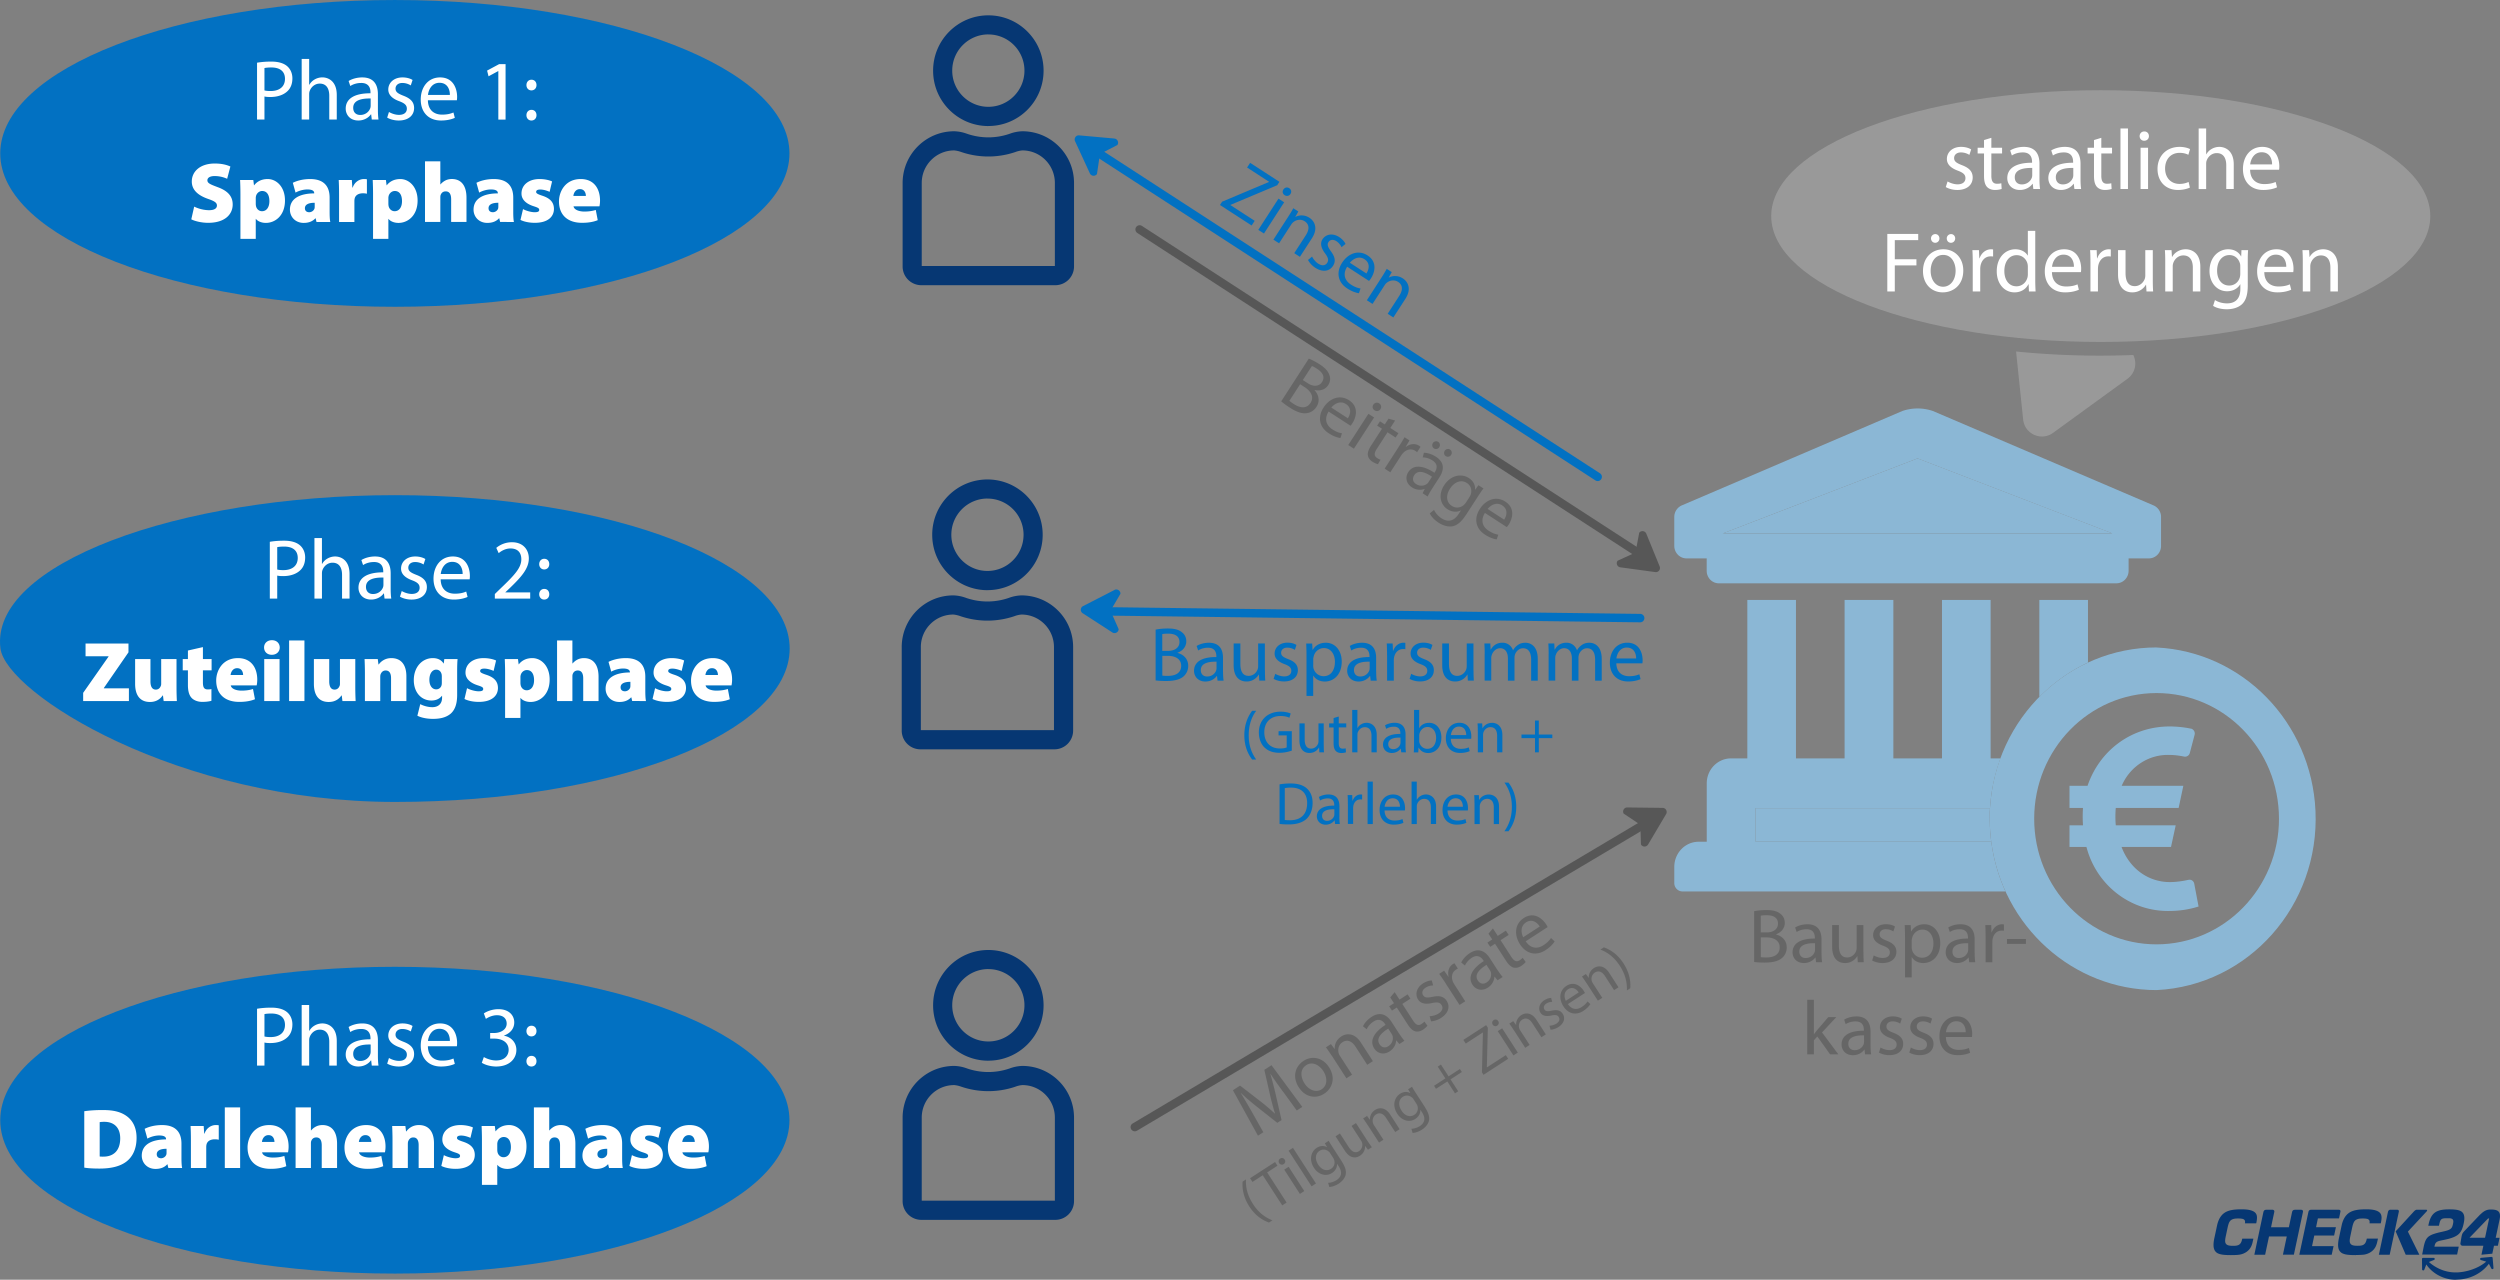 <svg xmlns="http://www.w3.org/2000/svg" viewBox="15.03 10.7 581.82 297.83">
  <rect x="15.03" y="10.7" width="581.82" height="297.83" fill="#808080" stroke="none"/>
  <path fill="#999" d="M580.626 60.989c0 16.178-34.337 29.292-76.693 29.292s-76.692-13.114-76.692-29.292 34.336-29.293 76.692-29.293 76.693 13.115 76.693 29.293"/>
  <path fill="#0271C2" d="M198.76 46.402c0 19.715-41.117 35.697-91.837 35.697S15.087 66.117 15.087 46.402s41.117-35.698 91.836-35.698 91.837 15.983 91.837 35.698m.05 115.234c0 19.711-41.112 35.698-91.837 35.698s-90.469-25.301-91.836-35.698c-2.567-19.541 41.111-35.697 91.836-35.697s91.836 15.977 91.836 35.697M198.76 271.4c0 19.715-41.117 35.698-91.837 35.698S15.087 291.115 15.087 271.4s41.117-35.697 91.836-35.697 91.837 15.982 91.837 35.697"/>
  <path fill="#8BB7D5" d="M423.574 206.559h54.868a42 42 0 0 1-.347-5.322c0-1.778 0-1.628.06-2.453h-54.58zm37.732-89.18-45.304 17.447h90.637z"/>
  <path fill="#8BB7D5" d="M423.574 206.559v-7.775h54.581a41 41 0 0 1 2.448-11.588h-2.3v-36.869h-11.318v36.87h-11.319v-36.87h-11.348v36.87H433v-36.87h-11.318v36.87h-3.776c-3.142 0-5.669 2.6-5.669 5.828V206.6h-1.903c-3.083 0-5.59 2.572-5.65 5.74v3.872c0 1.062.833 1.926 1.873 1.955h75.206a40.3 40.3 0 0 1-3.31-11.617h-54.868v.03Zm-16.076-65.904h4.728v2.9c0 1.598 1.268 2.899 2.824 2.899h92.511c1.556 0 2.825-1.27 2.854-2.87v-2.93h4.728c1.556 0 2.825-1.3 2.825-2.899v-6.742a2.93 2.93 0 0 0-1.814-2.72l-51.27-21.935a11 11 0 0 0-7.146 0l-51.24 21.935a2.93 2.93 0 0 0-1.815 2.72v6.712c0 1.6 1.24 2.9 2.795 2.93h.03Zm53.798-23.266 45.333 17.447h-90.637zm39.664 32.938h-11.318v22.59a39 39 0 0 1 11.318-8.014z"/>
  <path fill="#8BB7D5" d="M516.927 161.379c-20.506 0-37.504 16.384-38.772 37.405l-.06 2.453c0 1.777.12 3.544.347 5.322 2.597 19.75 19.01 34.535 38.455 34.565 21.458-1.032 38.02-19.72 37.008-41.744-.95-20.574-16.968-37.018-37.008-37.991h.03Zm0 69.1c-15.729 0-28.485-13.096-28.485-29.242s12.756-29.243 28.485-29.243c15.73 0 28.485 13.096 28.485 29.243s-12.756 29.213-28.485 29.242"/>
  <path fill="#8BB7D5" d="M524.35 215.456a20.6 20.6 0 0 1-4.26.536c-5.304 0-9.506-3.336-11.32-8.192h11.517l1.09-5.024h-13.945a23 23 0 0 1 0-4.051h14.63l1.09-5.144H508.81c1.903-4.468 6.254-7.298 11.001-7.19 1.18 0 2.36.15 3.52.387a1.143 1.143 0 0 0 1.327-.823l1.12-4.26a1.18 1.18 0 0 0-.803-1.42h-.06a25 25 0 0 0-4.926-.507c-9.098 0-16.412 5.77-19.128 13.813h-4.202v5.144h3.141a31 31 0 0 0 0 4.05h-3.14v5.025h3.943c2.33 8.957 10.338 15.113 19.386 14.905 2.28 0 4.55-.358 6.71-1.033l-1.01-5.322c-.12-.626-.724-1.033-1.329-.884h-.03Z"/>
  <path fill="#063773" d="M252.984 41.248a9.2 9.2 0 0 0-2.974.586 15.2 15.2 0 0 1-9.93 0 9.3 9.3 0 0 0-2.974-.586c-6.63 0-12.002 5.392-12.012 12.035v19.433a4.36 4.36 0 0 0 4.351 4.359h31.19a4.36 4.36 0 0 0 4.351-4.36V53.284c0-6.643-5.382-12.025-12.012-12.035Zm7.552 31.358h-30.992V53.273c0-4.18 3.39-7.566 7.552-7.566.575.05 1.14.188 1.685.387a19.57 19.57 0 0 0 12.518 0 6 6 0 0 1 1.675-.387c4.172 0 7.552 3.386 7.552 7.566v19.333Zm-15.491-32.579c7.106 0 12.854-5.77 12.854-12.88 0-7.109-5.758-12.878-12.854-12.878-7.097 0-12.855 5.77-12.855 12.879 0 7.11 5.758 12.879 12.855 12.889Zm0-21.31c4.648 0 8.404 3.774 8.404 8.421s-3.766 8.42-8.404 8.42c-4.639 0-8.405-3.773-8.405-8.42s3.766-8.42 8.405-8.43Zm7.73 130.547a9.2 9.2 0 0 0-2.973.586 15.2 15.2 0 0 1-9.93 0 9.3 9.3 0 0 0-2.974-.586c-6.63 0-12.003 5.392-12.013 12.035v19.433a4.36 4.36 0 0 0 4.351 4.358h31.191a4.36 4.36 0 0 0 4.351-4.358V161.3c0-6.643-5.382-12.025-12.013-12.035Zm7.553 31.358h-30.992V161.29c0-4.181 3.39-7.568 7.552-7.568.575.05 1.14.19 1.685.388a19.57 19.57 0 0 0 12.517 0 6 6 0 0 1 1.675-.388c4.173 0 7.553 3.387 7.553 7.568v19.332Zm-15.491-32.579c7.106 0 12.854-5.769 12.854-12.88 0-7.109-5.758-12.878-12.854-12.878-7.097 0-12.855 5.77-12.855 12.879 0 7.11 5.758 12.879 12.855 12.889Zm0-21.31c4.648 0 8.404 3.774 8.404 8.42 0 4.648-3.766 8.421-8.404 8.421-4.639 0-8.405-3.773-8.405-8.42s3.766-8.42 8.405-8.43Zm8.147 132.037a9.2 9.2 0 0 0-2.974.586 15.2 15.2 0 0 1-9.93 0 9.3 9.3 0 0 0-2.974-.586c-6.63 0-12.002 5.392-12.012 12.034v19.434a4.36 4.36 0 0 0 4.351 4.358h31.19a4.36 4.36 0 0 0 4.351-4.358v-19.434c0-6.642-5.382-12.024-12.012-12.034Zm7.552 31.357h-30.992v-19.333c0-4.18 3.39-7.566 7.552-7.566.575.05 1.14.19 1.685.388a19.6 19.6 0 0 0 12.518 0 6 6 0 0 1 1.675-.388c4.172 0 7.552 3.386 7.552 7.566v19.333Zm-15.491-32.579c7.106 0 12.854-5.769 12.854-12.879s-5.758-12.878-12.854-12.878c-7.097 0-12.855 5.769-12.855 12.878 0 7.11 5.758 12.88 12.855 12.89Zm0-21.309c4.648 0 8.404 3.773 8.404 8.42s-3.766 8.42-8.404 8.42c-4.639 0-8.405-3.772-8.405-8.42s3.766-8.42 8.405-8.43Z"/>
  <path fill="#FFF" d="M74.851 25.291a20 20 0 0 1 3.31-.258c1.705 0 2.954.397 3.747 1.112.714.636 1.17 1.609 1.17 2.8 0 1.192-.357 2.165-1.031 2.86-.932.973-2.399 1.47-4.084 1.47-.515 0-.99-.02-1.387-.12v5.363H74.85zm1.725 6.454c.376.1.852.14 1.427.14 2.081 0 3.35-1.033 3.35-2.84 0-1.808-1.269-2.642-3.152-2.642-.753 0-1.328.06-1.625.14zm8.662-7.328h1.744v6.018h.04a3.3 3.3 0 0 1 1.249-1.251 3.6 3.6 0 0 1 1.784-.477c1.288 0 3.35.794 3.35 4.091v5.72H91.66v-5.521c0-1.55-.574-2.84-2.22-2.84-1.13 0-2.002.794-2.339 1.727-.099.259-.119.517-.119.835v5.799h-1.744zm17.742 11.807c0 .834.038 1.648.137 2.303h-1.566l-.138-1.211h-.06c-.535.755-1.565 1.43-2.933 1.43-1.943 0-2.934-1.37-2.934-2.76 0-2.324 2.062-3.595 5.768-3.575v-.199c0-.774-.218-2.224-2.18-2.204-.912 0-1.843.258-2.517.715l-.397-1.172c.793-.496 1.963-.834 3.172-.834 2.933 0 3.647 2.006 3.647 3.912zm-1.686-2.602c-1.903-.04-4.063.298-4.063 2.165 0 1.152.753 1.668 1.625 1.668 1.269 0 2.081-.794 2.358-1.609.06-.198.08-.397.08-.556zm4.261 3.138c.536.318 1.447.675 2.32.675 1.248 0 1.843-.615 1.843-1.43 0-.814-.495-1.27-1.764-1.747-1.744-.636-2.557-1.57-2.557-2.721 0-1.55 1.268-2.82 3.31-2.82.971 0 1.824.258 2.34.596l-.417 1.27a3.7 3.7 0 0 0-1.962-.575c-1.03 0-1.586.596-1.586 1.31 0 .795.555 1.152 1.804 1.649 1.645.616 2.517 1.45 2.517 2.88 0 1.707-1.328 2.899-3.568 2.899-1.05 0-2.022-.278-2.696-.675zm9.059-2.72c.04 2.363 1.527 3.336 3.291 3.336 1.25 0 2.022-.219 2.656-.497l.317 1.251c-.614.278-1.685.616-3.21.616-2.955 0-4.719-1.966-4.719-4.866s1.705-5.163 4.5-5.163c3.152 0 3.964 2.74 3.964 4.508 0 .358-.02.616-.059.814zm5.114-1.252c.02-1.092-.456-2.82-2.418-2.82-1.784 0-2.537 1.609-2.676 2.82zm11.279-5.541h-.039l-2.24 1.212-.337-1.33 2.814-1.51h1.487v12.908h-1.685zm6.543 3.257c0-.735.494-1.25 1.168-1.25.714 0 1.17.515 1.17 1.25 0 .695-.456 1.232-1.19 1.232-.674 0-1.149-.537-1.149-1.232m0 7.01c0-.734.494-1.25 1.168-1.25.714 0 1.17.516 1.17 1.25 0 .696-.456 1.232-1.19 1.232-.674 0-1.149-.536-1.149-1.231M60.222 58.784c.813.417 2.141.834 3.47.834 1.228 0 1.823-.417 1.823-1.092s-.595-1.033-2.101-1.549c-2.26-.794-3.747-2.046-3.747-4.031 0-2.364 1.983-4.19 5.352-4.19 1.606 0 2.736.297 3.628.694l-.753 2.86a7 7 0 0 0-2.914-.636c-1.09 0-1.685.398-1.685.993 0 .676.713.954 2.398 1.59 2.399.873 3.49 2.164 3.49 4.03 0 2.304-1.805 4.27-5.71 4.27-1.605 0-3.171-.416-3.925-.814zm10.764-2.879c0-1.291-.04-2.403-.08-3.317h3.073l.159 1.231h.04c.733-.953 1.823-1.45 3.151-1.45 2.042 0 4.024 1.808 4.024 4.985 0 3.575-2.32 5.223-4.44 5.223-1.11 0-1.963-.436-2.32-.933h-.04v4.647h-3.567zm3.568 2.184q0 .328.06.596c.138.635.673 1.172 1.387 1.172 1.07 0 1.724-.934 1.724-2.344s-.555-2.363-1.684-2.363c-.714 0-1.329.576-1.448 1.271-.04.139-.04.298-.04.457zm14.133 4.27-.198-.854h-.06c-.693.774-1.665 1.072-2.715 1.072-1.982 0-3.211-1.45-3.211-3.078 0-2.621 2.339-3.773 5.649-3.793v-.08c0-.397-.297-.834-1.586-.834-1.03 0-2.12.358-2.755.735l-.634-2.284c.634-.317 2.021-.873 4.043-.873 3.35 0 4.52 1.866 4.52 4.31v3.296c0 .973.04 1.886.158 2.383zm-.416-4.468c-1.447 0-2.28.417-2.28 1.27 0 .616.417.934 1.011.934.516 0 1.07-.358 1.23-.894.039-.159.039-.337.039-.516zm5.669-2.006c0-1.55-.04-2.483-.08-3.297h3.053l.12 1.767h.079c.515-1.489 1.764-1.985 2.596-1.985.317 0 .456 0 .713.06v3.355a3.8 3.8 0 0 0-.91-.099c-1.051 0-1.765.437-1.943 1.231-.04.18-.06.378-.06.616v4.826H93.94zm7.91.02a74 74 0 0 0-.08-3.317h3.072L105 53.82h.04c.733-.953 1.824-1.45 3.152-1.45 2.041 0 4.024 1.808 4.024 4.985 0 3.575-2.319 5.223-4.44 5.223-1.11 0-1.963-.436-2.32-.933h-.039v4.647h-3.568zm3.567 2.184q0 .328.06.596c.138.635.673 1.172 1.387 1.172 1.07 0 1.724-.934 1.724-2.344s-.555-2.363-1.685-2.363c-.713 0-1.328.576-1.447 1.271-.039.139-.039.298-.039.457zm8.523-9.84h3.568v5.362h.04a3.7 3.7 0 0 1 1.15-.914c.416-.218.971-.337 1.486-.337 2.201 0 3.41 1.569 3.41 4.33v5.659h-3.568v-5.263c0-1.152-.377-1.847-1.269-1.847-.674 0-.99.398-1.15.775-.079.159-.099.417-.099.576v5.759h-3.568zm17.483 14.11-.198-.854h-.059c-.694.774-1.665 1.072-2.716 1.072-1.982 0-3.21-1.45-3.21-3.078 0-2.621 2.338-3.773 5.648-3.793v-.08c0-.397-.297-.834-1.586-.834-1.03 0-2.12.358-2.755.735l-.634-2.284c.634-.317 2.022-.873 4.044-.873 3.35 0 4.52 1.866 4.52 4.31v3.296c0 .973.04 1.886.158 2.383zm-.416-4.468c-1.447 0-2.279.417-2.279 1.27 0 .616.416.934 1.011.934.515 0 1.07-.358 1.23-.894.038-.159.038-.337.038-.516zm5.749 1.469c.555.338 1.823.735 2.715.735.754 0 1.051-.179 1.051-.536s-.218-.517-1.269-.854c-2.14-.675-2.874-1.847-2.854-2.98 0-1.945 1.645-3.355 4.202-3.355 1.21 0 2.28.258 2.914.556l-.575 2.423c-.456-.219-1.368-.537-2.16-.537-.615 0-.972.16-.972.556 0 .318.317.517 1.467.894 1.923.636 2.656 1.629 2.676 3.039 0 1.866-1.447 3.256-4.46 3.256-1.348 0-2.557-.278-3.33-.675zm11.754-.635c.12.774 1.25 1.211 2.498 1.211.932 0 1.804-.1 2.676-.377l.456 2.383c-1.17.477-2.438.615-3.647.615-3.43 0-5.372-1.886-5.372-4.984 0-2.284 1.467-5.203 5.054-5.203 3.152 0 4.5 2.323 4.5 5.004 0 .596-.079 1.112-.139 1.35zm2.874-2.423c0-.556-.257-1.589-1.387-1.589-1.05 0-1.467.973-1.526 1.589zm-73.559 80.491c.832-.14 1.922-.259 3.31-.259 1.705 0 2.953.398 3.746 1.112.714.635 1.17 1.61 1.17 2.8 0 1.192-.357 2.166-1.03 2.86-.933.974-2.4 1.47-4.084 1.47-.516 0-.991-.02-1.388-.12v5.363h-1.724zm1.724 6.454c.377.099.852.14 1.427.14 2.082 0 3.35-1.034 3.35-2.841s-1.268-2.641-3.152-2.641c-.753 0-1.328.059-1.625.139zm8.662-7.328h1.745v6.017h.04a3.3 3.3 0 0 1 1.248-1.251 3.6 3.6 0 0 1 1.784-.477c1.289 0 3.35.795 3.35 4.092v5.719h-1.744v-5.52c0-1.55-.575-2.841-2.22-2.841-1.13 0-2.002.794-2.34 1.728-.098.258-.118.516-.118.834v5.799H88.21zm17.741 11.796c0 .835.04 1.648.14 2.304h-1.567l-.139-1.212h-.06c-.535.755-1.566 1.43-2.933 1.43-1.942 0-2.933-1.37-2.933-2.76 0-2.324 2.061-3.595 5.767-3.575v-.198c0-.775-.218-2.225-2.18-2.204-.912 0-1.843.257-2.517.714l-.397-1.171c.793-.497 1.962-.835 3.172-.835 2.933 0 3.647 2.006 3.647 3.912zm-1.685-2.602c-1.903-.039-4.063.299-4.063 2.165 0 1.153.753 1.668 1.625 1.668 1.268 0 2.081-.794 2.36-1.609a2 2 0 0 0 .078-.556zm4.263 3.138c.534.318 1.446.675 2.318.675 1.25 0 1.843-.615 1.843-1.43 0-.814-.495-1.27-1.764-1.747-1.744-.636-2.557-1.568-2.557-2.72 0-1.55 1.27-2.82 3.311-2.82.971 0 1.823.258 2.34.595l-.418 1.27a3.7 3.7 0 0 0-1.962-.574c-1.03 0-1.586.595-1.586 1.31 0 .794.555 1.152 1.804 1.648 1.645.616 2.517 1.45 2.517 2.88 0 1.708-1.328 2.899-3.568 2.899-1.05 0-2.022-.278-2.695-.675zm9.058-2.72c.04 2.363 1.526 3.336 3.29 3.336 1.25 0 2.022-.218 2.656-.497l.317 1.252c-.614.277-1.685.615-3.21.615-2.954 0-4.719-1.966-4.719-4.865s1.705-5.164 4.5-5.164c3.152 0 3.965 2.741 3.965 4.509 0 .357-.02.615-.06.814zm5.114-1.251c.02-1.092-.456-2.82-2.419-2.82-1.784 0-2.537 1.608-2.676 2.82zm7.492 5.739v-1.073l1.368-1.33c3.291-3.138 4.797-4.806 4.797-6.753 0-1.31-.614-2.521-2.537-2.521-1.17 0-2.14.596-2.735 1.092l-.556-1.232a5.7 5.7 0 0 1 3.628-1.31c2.775 0 3.945 1.906 3.945 3.753 0 2.383-1.725 4.31-4.44 6.93l-1.012.955v.039h5.77v1.45zm10.328-8.024c0-.734.495-1.25 1.17-1.25.713 0 1.17.516 1.17 1.25 0 .696-.457 1.232-1.19 1.232-.674 0-1.15-.536-1.15-1.232m0 7.01c0-.734.495-1.25 1.17-1.25.713 0 1.17.516 1.17 1.25 0 .696-.457 1.232-1.19 1.232-.674 0-1.15-.536-1.15-1.231M34.384 171.944l5.907-8.44v-.08H34.94v-2.959h9.99v2.046l-5.728 8.3v.08h5.828v2.96H34.384zm21.726-1.43c0 1.39.039 2.503.079 3.336h-3.073l-.159-1.29h-.079c-.357.536-1.209 1.509-2.953 1.509-2.18 0-3.45-1.41-3.45-4.23v-5.76h3.569v5.184c0 1.251.416 1.926 1.248 1.926.674 0 1.011-.457 1.15-.834.08-.139.1-.318.1-.516v-5.76h3.567zm6.144-9.215v2.78h2.022v2.622h-2.022v2.8c0 1.172.278 1.648 1.13 1.648.377 0 .654-.039.852-.079v2.721c-.416.138-1.209.258-2.12.258-1.051 0-1.923-.357-2.439-.874-.594-.596-.912-1.569-.912-3.058v-3.416h-1.209v-2.621h1.21v-1.987zm6.482 8.917c.119.775 1.249 1.212 2.498 1.212.931 0 1.803-.1 2.676-.378l.456 2.383c-1.17.477-2.439.616-3.648.616-3.429 0-5.372-1.887-5.372-4.985 0-2.284 1.467-5.203 5.055-5.203 3.152 0 4.5 2.324 4.5 5.005 0 .595-.08 1.112-.139 1.35zm2.874-2.423c0-.556-.257-1.588-1.387-1.588-1.05 0-1.467.973-1.527 1.588zm8.524-6.414c0 .953-.714 1.707-1.844 1.707s-1.803-.754-1.803-1.707.713-1.688 1.823-1.688 1.804.714 1.824 1.688m-3.608 12.471v-9.77h3.568v9.77zm5.788-14.1h3.568v14.1h-3.568zm15.402 10.764c0 1.39.04 2.503.08 3.336h-3.073l-.159-1.29h-.079c-.357.536-1.209 1.509-2.953 1.509-2.18 0-3.45-1.41-3.45-4.23v-5.76h3.569v5.184c0 1.251.416 1.926 1.248 1.926.674 0 1.011-.457 1.15-.834.08-.139.1-.318.1-.516v-5.76h3.567zm2.24-3.118c0-1.291-.04-2.422-.08-3.316h3.073l.158 1.25h.08c.356-.516 1.288-1.469 2.914-1.469 2.28 0 3.508 1.55 3.508 4.23v5.76h-3.568v-5.323c0-1.132-.396-1.787-1.249-1.787-.694 0-1.01.476-1.169.853-.08.179-.099.457-.099.716v5.54h-3.568zm21.566-3.316c-.059.595-.099 1.45-.099 3.019v5.322c0 1.727-.337 3.336-1.506 4.369-1.13.953-2.617 1.211-4.123 1.211-1.348 0-2.716-.258-3.628-.734l.674-2.701c.595.337 1.705.714 2.815.714 1.27 0 2.26-.694 2.26-2.204v-.437h-.04c-.595.754-1.467 1.092-2.438 1.092-2.379 0-4.103-1.907-4.103-4.746 0-3.079 1.982-5.124 4.42-5.124 1.19 0 2.002.456 2.517 1.25h.04l.12-1.031zm-3.667 4.03c0-.138-.02-.317-.04-.455-.158-.696-.614-1.112-1.268-1.112-.852 0-1.586.833-1.586 2.382 0 1.271.595 2.204 1.586 2.204a1.25 1.25 0 0 0 1.25-.973c.058-.198.058-.516.058-.734zm5.868 2.742c.555.337 1.823.734 2.715.734.753 0 1.051-.178 1.051-.536s-.218-.516-1.269-.854c-2.14-.675-2.874-1.847-2.854-2.98 0-1.945 1.645-3.355 4.202-3.355 1.21 0 2.28.258 2.914.557l-.575 2.422c-.456-.218-1.368-.536-2.16-.536-.615 0-.972.158-.972.556 0 .318.317.516 1.467.894 1.923.635 2.656 1.628 2.676 3.037 0 1.868-1.447 3.258-4.46 3.258-1.348 0-2.557-.278-3.33-.676zm8.86-3.456c0-1.291-.04-2.403-.079-3.316h3.072l.16 1.231h.038c.734-.954 1.824-1.45 3.152-1.45 2.042 0 4.024 1.807 4.024 4.985 0 3.575-2.319 5.223-4.44 5.223-1.11 0-1.962-.437-2.319-.933h-.04v4.647h-3.568zm3.568 2.184q0 .329.06.596c.138.636.674 1.173 1.387 1.173 1.071 0 1.725-.934 1.725-2.345 0-1.41-.555-2.362-1.685-2.362-.714 0-1.328.575-1.447 1.27-.04.14-.04.299-.04.457zm8.524-9.83h3.568v5.362h.04a3.7 3.7 0 0 1 1.15-.914c.415-.218.97-.337 1.486-.337 2.2 0 3.41 1.568 3.41 4.33v5.66h-3.569v-5.264c0-1.15-.377-1.846-1.269-1.846-.673 0-.99.397-1.149.774-.079.159-.099.417-.099.576v5.76h-3.568zm17.483 14.1-.198-.853h-.06c-.694.774-1.665 1.072-2.715 1.072-1.983 0-3.212-1.45-3.212-3.078 0-2.622 2.34-3.774 5.65-3.793v-.08c0-.397-.298-.834-1.586-.834-1.03 0-2.12.358-2.755.734l-.635-2.283c.635-.317 2.022-.874 4.044-.874 3.35 0 4.52 1.867 4.52 4.31v3.296c0 .974.04 1.887.158 2.383zm-.416-4.468c-1.447 0-2.28.417-2.28 1.271 0 .615.416.933 1.011.933.515 0 1.07-.357 1.23-.894.04-.158.04-.337.04-.516zm5.748 1.47c.555.337 1.824.734 2.716.734.753 0 1.05-.178 1.05-.536s-.218-.516-1.268-.854c-2.14-.675-2.875-1.847-2.855-2.98 0-1.945 1.646-3.355 4.203-3.355 1.21 0 2.28.258 2.913.557l-.574 2.422c-.456-.218-1.368-.536-2.16-.536-.615 0-.972.158-.972.556 0 .318.317.516 1.467.894 1.922.635 2.656 1.628 2.676 3.037 0 1.868-1.447 3.258-4.46 3.258-1.348 0-2.558-.278-3.33-.676zm11.755-.636c.12.775 1.248 1.212 2.497 1.212.932 0 1.804-.1 2.676-.378l.456 2.383c-1.169.477-2.438.616-3.647.616-3.429 0-5.372-1.887-5.372-4.985 0-2.284 1.467-5.203 5.055-5.203 3.152 0 4.5 2.324 4.5 5.005 0 .595-.08 1.112-.139 1.35zm2.874-2.423c0-.556-.258-1.588-1.388-1.588-1.05 0-1.466.973-1.526 1.588zM468.283 52.926c.535.317 1.447.675 2.32.675 1.248 0 1.843-.616 1.843-1.43s-.496-1.271-1.764-1.748c-1.745-.635-2.558-1.569-2.558-2.72 0-1.55 1.27-2.82 3.311-2.82.971 0 1.823.258 2.34.595l-.417 1.271a3.7 3.7 0 0 0-1.963-.576c-1.03 0-1.586.596-1.586 1.311 0 .794.555 1.152 1.804 1.648 1.645.616 2.518 1.45 2.518 2.88 0 1.708-1.328 2.9-3.568 2.9-1.05 0-2.022-.278-2.696-.676zm10.189-10.149v2.304h2.497v1.33h-2.497v5.184c0 1.192.337 1.867 1.308 1.867.476 0 .753-.04 1.011-.12l.08 1.331c-.338.12-.873.239-1.547.239-.813 0-1.467-.278-1.883-.735-.476-.536-.674-1.39-.674-2.522v-5.243h-1.487v-1.33h1.487v-1.788zm11.199 9.613c0 .834.04 1.648.14 2.303h-1.567l-.139-1.211h-.059c-.535.754-1.566 1.43-2.934 1.43-1.942 0-2.934-1.37-2.934-2.76 0-2.324 2.062-3.595 5.77-3.576v-.198c0-.775-.219-2.224-2.182-2.205-.912 0-1.843.259-2.517.715l-.397-1.171c.793-.497 1.963-.834 3.172-.834 2.934 0 3.647 2.005 3.647 3.912zm-1.685-2.602c-1.903-.04-4.063.298-4.063 2.164 0 1.152.753 1.669 1.625 1.669 1.27 0 2.082-.795 2.36-1.609.06-.198.078-.397.078-.556zm11.24 2.602c0 .834.04 1.648.138 2.303h-1.566l-.138-1.211h-.06c-.535.754-1.566 1.43-2.933 1.43-1.943 0-2.934-1.37-2.934-2.76 0-2.324 2.061-3.595 5.768-3.576v-.198c0-.775-.218-2.224-2.18-2.205-.912 0-1.844.259-2.518.715l-.396-1.171c.793-.497 1.962-.834 3.171-.834 2.934 0 3.648 2.005 3.648 3.912zm-1.685-2.602c-1.903-.04-4.064.298-4.064 2.164 0 1.152.753 1.669 1.626 1.669 1.268 0 2.081-.795 2.358-1.609.06-.198.08-.397.08-.556zm6.521-7.011v2.304h2.498v1.33h-2.498v5.184c0 1.192.337 1.867 1.31 1.867.474 0 .752-.04 1.01-.12l.08 1.331c-.338.12-.873.239-1.547.239-.813 0-1.467-.278-1.884-.735-.475-.536-.673-1.39-.673-2.522v-5.243h-1.487v-1.33h1.487v-1.788zm4.46-2.184h1.745v14.1h-1.745zm6.621 1.787c0 .596-.416 1.073-1.11 1.073-.635 0-1.05-.477-1.05-1.073s.435-1.092 1.09-1.092c.654 0 1.07.477 1.07 1.092M513.2 54.693v-9.612h1.745v9.612zm11.477-.338c-.455.219-1.466.557-2.755.557-2.894 0-4.777-1.966-4.777-4.906s2.022-5.123 5.154-5.123c1.031 0 1.942.258 2.418.516l-.396 1.33c-.417-.218-1.07-.456-2.022-.456-2.2 0-3.39 1.648-3.39 3.634 0 2.224 1.427 3.595 3.33 3.595a5 5 0 0 0 2.141-.457zm2.043-13.762h1.743v6.017h.04a3.3 3.3 0 0 1 1.25-1.25 3.57 3.57 0 0 1 1.783-.477c1.288 0 3.35.794 3.35 4.09v5.72h-1.744v-5.52c0-1.55-.575-2.84-2.22-2.84-1.13 0-2.003.794-2.34 1.727-.099.258-.119.516-.119.834v5.8h-1.744zm11.972 9.612c.04 2.363 1.526 3.336 3.29 3.336 1.25 0 2.022-.218 2.656-.496l.318 1.251c-.615.278-1.685.616-3.212.616-2.953 0-4.717-1.966-4.717-4.866s1.704-5.163 4.5-5.163c3.151 0 3.964 2.74 3.964 4.508 0 .357-.02.615-.06.814zm5.114-1.251c.02-1.092-.456-2.82-2.418-2.82-1.784 0-2.538 1.608-2.676 2.82zM454.26 65.14h7.194v1.45h-5.45v4.447h5.034v1.43h-5.035v6.058h-1.744zm17.68 8.5c0 3.554-2.478 5.103-4.777 5.103-2.577 0-4.599-1.907-4.599-4.945 0-3.197 2.121-5.084 4.758-5.084s4.618 2.006 4.618 4.925m-7.592.098c0 2.106 1.19 3.694 2.894 3.694s2.914-1.569 2.914-3.733c0-1.629-.812-3.674-2.874-3.674s-2.934 1.906-2.934 3.713m.08-7.546c0-.556.436-1.013 1.011-1.013.535 0 .951.437.951 1.013 0 .536-.396 1.013-.99 1.013-.556 0-.972-.477-.972-1.013m3.667 0a1 1 0 0 1 .991-1.013c.555 0 .971.437.971 1.013 0 .536-.396 1.013-.99 1.013-.596 0-.972-.477-.972-1.013m6.046 5.72c0-1.132-.02-2.105-.08-2.998h1.527l.08 1.906h.058c.436-1.29 1.507-2.105 2.676-2.105.18 0 .317.02.476.04v1.648c-.178-.04-.357-.04-.595-.04-1.229 0-2.1.914-2.339 2.225a5 5 0 0 0-.059.814v5.124h-1.744zm14.549-7.487v11.618c0 .854.04 1.827.08 2.483h-1.547l-.079-1.669h-.06c-.515 1.073-1.665 1.887-3.23 1.887-2.32 0-4.124-1.966-4.124-4.885-.019-3.198 1.983-5.144 4.302-5.144 1.487 0 2.458.695 2.894 1.45h.04v-5.74zm-1.724 8.4c0-.218-.02-.515-.08-.734-.257-1.092-1.209-2.006-2.517-2.006-1.804 0-2.874 1.59-2.874 3.694 0 1.946.971 3.555 2.834 3.555 1.17 0 2.24-.794 2.557-2.085.06-.239.08-.477.08-.755zm5.609 1.212c.04 2.364 1.527 3.337 3.291 3.337 1.25 0 2.022-.219 2.656-.497l.317 1.251c-.614.278-1.685.616-3.21.616-2.955 0-4.719-1.966-4.719-4.866s1.705-5.163 4.5-5.163c3.152 0 3.964 2.74 3.964 4.508 0 .358-.02.616-.059.814zm5.114-1.25c.02-1.093-.456-2.82-2.418-2.82-1.784 0-2.537 1.608-2.676 2.82zm3.846-.875c0-1.132-.02-2.105-.079-2.998h1.526l.08 1.906h.06c.435-1.29 1.505-2.105 2.675-2.105.178 0 .317.02.475.04v1.648c-.178-.04-.356-.04-.594-.04-1.229 0-2.1.914-2.339 2.225-.04.238-.06.536-.06.814v5.124h-1.744zm14.51 3.972c0 1.013.02 1.887.08 2.642h-1.547l-.099-1.57h-.04c-.436.775-1.467 1.788-3.17 1.788-1.508 0-3.312-.854-3.312-4.21v-5.62h1.745v5.302c0 1.827.575 3.078 2.14 3.078 1.17 0 1.983-.814 2.3-1.608.1-.239.158-.556.158-.894v-5.878h1.745zm2.895-4.369c0-1.013-.02-1.807-.08-2.601h1.546l.1 1.588h.038c.476-.893 1.586-1.787 3.172-1.787 1.328 0 3.39.794 3.39 4.091v5.72h-1.745v-5.541c0-1.55-.575-2.84-2.22-2.84-1.13 0-2.022.814-2.339 1.787a2.5 2.5 0 0 0-.119.815v5.779h-1.744zm19.207 5.601c0 2.224-.456 3.554-1.368 4.408-.952.854-2.299 1.152-3.509 1.152s-2.418-.278-3.19-.794l.435-1.35c.634.416 1.625.774 2.815.774 1.784 0 3.092-.933 3.092-3.376v-1.053h-.04c-.515.894-1.565 1.609-3.052 1.609-2.379 0-4.084-2.026-4.084-4.687 0-3.257 2.121-5.084 4.342-5.084 1.665 0 2.557.854 2.993 1.648h.04l.06-1.45h1.545c-.06.676-.079 1.47-.079 2.622zm-1.745-4.41c0-.297-.02-.555-.099-.774-.317-1.032-1.15-1.867-2.438-1.867-1.665 0-2.854 1.41-2.854 3.635 0 1.886.971 3.455 2.834 3.455 1.09 0 2.062-.675 2.418-1.787.1-.298.14-.636.14-.934zm5.59 1.331c.04 2.364 1.526 3.337 3.291 3.337 1.248 0 2.021-.219 2.656-.497l.317 1.251c-.614.278-1.685.616-3.21.616-2.955 0-4.719-1.966-4.719-4.866s1.705-5.163 4.5-5.163c3.151 0 3.964 2.74 3.964 4.508 0 .358-.02.616-.059.814zm5.114-1.25c.02-1.093-.456-2.82-2.418-2.82-1.784 0-2.537 1.608-2.676 2.82zm3.846-1.272c0-1.013-.02-1.807-.08-2.601h1.547l.1 1.588h.038c.476-.893 1.586-1.787 3.172-1.787 1.328 0 3.39.794 3.39 4.091v5.72h-1.745v-5.541c0-1.55-.575-2.84-2.22-2.84-1.13 0-2.022.814-2.339 1.787a2.5 2.5 0 0 0-.119.815v5.779h-1.744zM74.851 245.464c.833-.14 1.923-.258 3.31-.258 1.705 0 2.954.397 3.747 1.112.714.635 1.17 1.608 1.17 2.8s-.357 2.165-1.031 2.86c-.932.973-2.399 1.47-4.084 1.47-.515 0-.99-.02-1.387-.12v5.362H74.85zm1.725 6.454c.376.1.852.139 1.427.139 2.081 0 3.35-1.033 3.35-2.84s-1.269-2.641-3.152-2.641c-.753 0-1.328.06-1.625.139zm8.662-7.328h1.744v6.017h.04a3.3 3.3 0 0 1 1.249-1.251 3.6 3.6 0 0 1 1.784-.476c1.288 0 3.35.795 3.35 4.09v5.72H91.66v-5.52c0-1.55-.574-2.84-2.22-2.84-1.13 0-2.002.794-2.339 1.727-.099.258-.119.517-.119.835v5.798h-1.744zm17.742 11.796c0 .835.038 1.65.137 2.304h-1.566l-.138-1.21h-.06c-.535.754-1.565 1.429-2.933 1.429-1.943 0-2.934-1.37-2.934-2.76 0-2.325 2.062-3.595 5.768-3.575v-.2c0-.774-.218-2.224-2.18-2.204-.912 0-1.843.259-2.517.716l-.397-1.172c.793-.496 1.963-.834 3.172-.834 2.933 0 3.647 2.006 3.647 3.912zm-1.686-2.6c-1.903-.04-4.063.297-4.063 2.163 0 1.152.753 1.668 1.625 1.668 1.269 0 2.081-.793 2.358-1.608.06-.198.08-.397.08-.556zm4.261 3.137c.536.318 1.447.675 2.32.675 1.248 0 1.843-.616 1.843-1.43s-.495-1.27-1.764-1.748c-1.744-.635-2.557-1.569-2.557-2.72 0-1.55 1.268-2.82 3.31-2.82.971 0 1.824.257 2.34.595l-.417 1.272a3.7 3.7 0 0 0-1.962-.577c-1.03 0-1.586.597-1.586 1.31 0 .795.555 1.153 1.804 1.65 1.645.615 2.517 1.45 2.517 2.88 0 1.708-1.328 2.899-3.568 2.899-1.05 0-2.022-.279-2.696-.675zm9.059-2.721c.04 2.363 1.527 3.336 3.291 3.336 1.25 0 2.022-.218 2.656-.496l.317 1.25c-.614.28-1.685.617-3.21.617-2.955 0-4.719-1.967-4.719-4.866 0-2.9 1.705-5.163 4.5-5.163 3.152 0 3.964 2.74 3.964 4.507 0 .358-.02.617-.059.815zm5.114-1.251c.02-1.092-.456-2.82-2.418-2.82-1.784 0-2.537 1.608-2.676 2.82zm7.909 3.754c.496.297 1.626.794 2.855.794 2.22 0 2.934-1.41 2.914-2.503-.02-1.807-1.646-2.581-3.33-2.581h-.972v-1.31h.972c1.268 0 2.874-.656 2.874-2.186 0-1.032-.654-1.946-2.26-1.946-1.03 0-2.022.457-2.577.854l-.476-1.271c.694-.496 2.002-.993 3.39-.993 2.537 0 3.687 1.51 3.687 3.079 0 1.35-.813 2.482-2.379 3.057v.04c1.586.298 2.855 1.49 2.875 3.298 0 2.064-1.626 3.872-4.698 3.872-1.447 0-2.716-.457-3.35-.874zm9.913-6.038c0-.735.494-1.251 1.168-1.251.714 0 1.17.516 1.17 1.251 0 .695-.456 1.232-1.19 1.232-.674 0-1.149-.537-1.149-1.232m0 7.01c0-.735.494-1.25 1.168-1.25.714 0 1.17.515 1.17 1.25 0 .696-.456 1.232-1.19 1.232-.674 0-1.149-.536-1.149-1.231M34.642 269.315c1.15-.179 2.676-.278 4.262-.278 2.557 0 4.162.417 5.49 1.33 1.467 1.013 2.419 2.681 2.419 5.144 0 2.721-1.031 4.488-2.34 5.501-1.466 1.152-3.647 1.648-6.263 1.648-1.725 0-2.874-.099-3.568-.218zm3.588 10.526c.178.04.515.04.753.04 2.32.04 4.024-1.252 4.024-4.27 0-2.602-1.546-3.833-3.687-3.833-.575 0-.912.04-1.09.08zm15.976 2.681-.198-.854h-.06c-.693.774-1.664 1.073-2.715 1.073-1.982 0-3.211-1.45-3.211-3.08 0-2.62 2.339-3.772 5.65-3.792v-.08c0-.397-.298-.834-1.587-.834-1.03 0-2.12.358-2.755.735l-.634-2.284c.634-.318 2.022-.874 4.043-.874 3.35 0 4.52 1.867 4.52 4.31v3.297c0 .972.04 1.886.159 2.383zm-.416-4.468c-1.447 0-2.28.417-2.28 1.27 0 .616.417.934 1.011.934.516 0 1.07-.358 1.23-.894.04-.16.04-.337.04-.517zm5.67-2.007c0-1.549-.04-2.482-.08-3.296h3.053l.118 1.767h.08c.515-1.49 1.764-1.986 2.596-1.986.318 0 .456 0 .714.06v3.356c-.258-.06-.535-.1-.912-.1-1.05 0-1.764.437-1.942 1.232-.04.18-.06.378-.06.616v4.826H59.46zm7.888-7.625h3.568v14.1h-3.568zm8.682 10.465c.12.775 1.25 1.212 2.498 1.212.932 0 1.804-.1 2.676-.377l.456 2.382c-1.17.477-2.438.617-3.647.617-3.43 0-5.372-1.887-5.372-4.986 0-2.283 1.467-5.203 5.055-5.203 3.151 0 4.5 2.324 4.5 5.005 0 .596-.08 1.112-.14 1.35zm2.875-2.422c0-.556-.258-1.59-1.388-1.59-1.05 0-1.467.974-1.526 1.59zm4.915-8.043h3.569v5.362h.04a3.7 3.7 0 0 1 1.15-.914c.415-.218.97-.338 1.486-.338 2.2 0 3.41 1.57 3.41 4.33v5.66h-3.569v-5.263c0-1.152-.376-1.847-1.268-1.847-.674 0-.992.398-1.15.774-.08.16-.1.418-.1.576v5.76h-3.567zm14.768 10.465c.12.775 1.25 1.212 2.498 1.212.931 0 1.803-.1 2.676-.377l.455 2.382c-1.169.477-2.438.617-3.647.617-3.429 0-5.371-1.887-5.371-4.986 0-2.283 1.467-5.203 5.054-5.203 3.152 0 4.5 2.324 4.5 5.005 0 .596-.08 1.112-.139 1.35zm2.874-2.422c0-.556-.258-1.59-1.387-1.59-1.05 0-1.467.974-1.526 1.59zm4.916-.398c0-1.29-.04-2.423-.079-3.316h3.072l.16 1.251h.078c.357-.517 1.29-1.47 2.914-1.47 2.28 0 3.508 1.55 3.508 4.23v5.76h-3.568V277.2c0-1.132-.396-1.787-1.248-1.787-.694 0-1.01.477-1.17.854-.079.179-.099.456-.099.715v5.541h-3.568zm11.953 3.456c.555.337 1.824.735 2.716.735.753 0 1.05-.18 1.05-.536 0-.358-.218-.517-1.269-.855-2.14-.675-2.874-1.846-2.854-2.978 0-1.947 1.645-3.357 4.202-3.357 1.21 0 2.28.259 2.914.556l-.575 2.423c-.455-.218-1.367-.536-2.16-.536-.615 0-.97.16-.97.556 0 .318.316.516 1.465.894 1.923.635 2.657 1.629 2.676 3.038 0 1.867-1.447 3.258-4.46 3.258-1.348 0-2.557-.279-3.33-.676zm8.86-3.456a74 74 0 0 0-.079-3.316h3.073l.158 1.231h.04c.733-.954 1.823-1.45 3.152-1.45 2.041 0 4.023 1.808 4.023 4.985 0 3.574-2.319 5.224-4.44 5.224-1.11 0-1.962-.438-2.319-.934h-.04v4.647h-3.568zm3.568 2.185q0 .328.06.595c.14.636.674 1.172 1.387 1.172 1.071 0 1.725-.933 1.725-2.343s-.555-2.363-1.685-2.363c-.713 0-1.328.576-1.447 1.271-.04.138-.04.298-.04.457zm8.524-9.83h3.568v5.362h.04a3.7 3.7 0 0 1 1.15-.914c.416-.218.971-.338 1.486-.338 2.2 0 3.41 1.57 3.41 4.33v5.66h-3.569v-5.263c0-1.152-.376-1.847-1.268-1.847-.674 0-.99.398-1.15.774-.079.16-.099.418-.099.576v5.76h-3.568zm17.483 14.1-.198-.854h-.059c-.694.774-1.666 1.073-2.716 1.073-1.982 0-3.21-1.45-3.21-3.08 0-2.62 2.338-3.772 5.648-3.792v-.08c0-.397-.297-.834-1.586-.834-1.03 0-2.12.358-2.755.735l-.634-2.284c.634-.318 2.022-.874 4.043-.874 3.35 0 4.52 1.867 4.52 4.31v3.297c0 .972.04 1.886.158 2.383zm-.416-4.468c-1.447 0-2.28.417-2.28 1.27 0 .616.417.934 1.011.934.516 0 1.071-.358 1.23-.894.04-.16.04-.337.04-.517zm5.748 1.469c.555.337 1.824.735 2.716.735.753 0 1.051-.18 1.051-.536 0-.358-.218-.517-1.269-.855-2.14-.675-2.874-1.846-2.854-2.978 0-1.947 1.645-3.357 4.202-3.357 1.21 0 2.28.259 2.914.556l-.575 2.423c-.456-.218-1.368-.536-2.16-.536-.615 0-.972.16-.972.556 0 .318.317.516 1.467.894 1.923.635 2.656 1.629 2.676 3.038 0 1.867-1.447 3.258-4.46 3.258-1.348 0-2.557-.279-3.33-.676zm11.755-.636c.12.775 1.25 1.212 2.498 1.212.931 0 1.803-.1 2.676-.377l.456 2.382c-1.17.477-2.439.617-3.648.617-3.429 0-5.372-1.887-5.372-4.986 0-2.283 1.467-5.203 5.055-5.203 3.152 0 4.5 2.324 4.5 5.005 0 .596-.08 1.112-.139 1.35zm2.874-2.422c0-.556-.257-1.59-1.387-1.59-1.05 0-1.467.974-1.527 1.59z"/>
  <path fill="#666" d="M423.267 222.764c.674-.158 1.764-.267 2.834-.267 1.556 0 2.547.267 3.281.873.624.467 1.021 1.181 1.021 2.125 0 1.181-.783 2.194-2.032 2.641v.05c1.14.268 2.478 1.211 2.478 2.999 0 1.033-.407 1.837-1.03 2.412-.824.766-2.18 1.122-4.144 1.122-1.07 0-1.893-.069-2.408-.138v-11.836Zm1.556 4.935h1.407c1.626 0 2.587-.873 2.587-2.036 0-1.39-1.05-1.965-2.627-1.965-.713 0-1.119.05-1.377.109v3.902Zm0 5.76c.317.05.753.07 1.298.07 1.606 0 3.092-.587 3.092-2.344 0-1.628-1.407-2.324-3.102-2.324h-1.288zm14.133-.904c0 .755.04 1.48.13 2.075h-1.409l-.128-1.092h-.05c-.486.675-1.407 1.29-2.646 1.29-1.745 0-2.646-1.23-2.646-2.481 0-2.096 1.853-3.237 5.193-3.218v-.178c0-.696-.198-2.006-1.962-1.986-.823 0-1.656.228-2.27.645l-.357-1.053c.714-.447 1.764-.754 2.855-.754 2.646 0 3.28 1.807 3.28 3.525v3.237Zm-1.516-2.343c-1.715-.04-3.658.267-3.658 1.946 0 1.033.674 1.5 1.467 1.5 1.14 0 1.873-.716 2.121-1.45.05-.18.07-.358.07-.497zm11.27 2.045c0 .914.018 1.698.068 2.373h-1.388l-.089-1.41h-.039a3.23 3.23 0 0 1-2.855 1.609c-1.358 0-2.983-.765-2.983-3.793v-5.054h1.566v4.776c0 1.648.515 2.77 1.923 2.77 1.05 0 1.784-.734 2.071-1.45a2.2 2.2 0 0 0 .14-.804v-5.292h1.565v6.275Zm2.387.784c.486.289 1.298.606 2.091.606 1.12 0 1.656-.556 1.656-1.29 0-.735-.446-1.142-1.586-1.569-1.566-.576-2.3-1.41-2.3-2.454 0-1.39 1.14-2.541 2.984-2.541.872 0 1.645.228 2.101.536l-.377 1.142a3.3 3.3 0 0 0-1.764-.516c-.932 0-1.427.536-1.427 1.181 0 .715.495 1.033 1.625 1.49 1.477.556 2.27 1.3 2.27 2.592 0 1.539-1.199 2.61-3.21 2.61-.943 0-1.825-.247-2.43-.604l.377-1.183Zm7.285-4.24c0-1.112-.04-2.005-.07-2.819h1.388l.09 1.479h.04c.623-1.052 1.654-1.658 3.071-1.658 2.101 0 3.677 1.767 3.677 4.379 0 3.108-1.913 4.647-3.944 4.647-1.14 0-2.14-.496-2.656-1.36h-.04v4.706h-1.556v-9.364Zm1.556 2.305c0 .228.02.447.07.645.287 1.092 1.228 1.836 2.358 1.836 1.655 0 2.627-1.36 2.627-3.346 0-1.717-.912-3.197-2.567-3.197-1.07 0-2.092.754-2.379 1.927-.05.198-.109.426-.109.625v1.5Zm14.658 1.449c0 .755.04 1.48.13 2.075h-1.408l-.129-1.092h-.049c-.486.675-1.408 1.29-2.647 1.29-1.744 0-2.646-1.23-2.646-2.481 0-2.096 1.853-3.237 5.193-3.218v-.178c0-.696-.198-2.006-1.962-1.986-.823 0-1.655.228-2.27.645l-.356-1.053c.713-.447 1.764-.754 2.854-.754 2.646 0 3.281 1.807 3.281 3.525v3.237Zm-1.516-2.343c-1.715-.04-3.657.267-3.657 1.946 0 1.033.674 1.5 1.467 1.5 1.14 0 1.873-.716 2.121-1.45.05-.18.07-.358.07-.497zm4.054-1.53c0-1.022-.02-1.896-.07-2.7h1.378l.07 1.717h.05c.395-1.16 1.357-1.896 2.407-1.896.16 0 .288.02.426.04v1.48c-.158-.04-.317-.04-.535-.04-1.11 0-1.893.824-2.1 2.005a4.3 4.3 0 0 0-.05.735v4.617h-1.566v-5.958Zm9.386.546v1.142h-4.41v-1.142zm-49.358 22.164h.04c.218-.308.495-.676.753-.983l2.557-2.989h1.873l-3.32 3.555 3.796 5.094h-1.923l-2.963-4.151-.803.893v3.258h-1.556v-12.69h1.556v8.013Zm13.202 2.612c0 .754.04 1.48.13 2.075h-1.409l-.129-1.093h-.049c-.486.676-1.408 1.29-2.646 1.29-1.745 0-2.647-1.23-2.647-2.48 0-2.097 1.854-3.238 5.194-3.219v-.178c0-.695-.199-2.006-1.963-1.986-.822 0-1.655.229-2.269.645l-.357-1.053c.713-.446 1.764-.754 2.854-.754 2.647 0 3.281 1.807 3.281 3.526v3.237Zm-1.517-2.344c-1.714-.04-3.657.268-3.657 1.946 0 1.033.674 1.5 1.467 1.5 1.14 0 1.873-.716 2.121-1.45.05-.18.07-.358.07-.497zm3.836 2.83c.486.288 1.298.606 2.091.606 1.12 0 1.655-.556 1.655-1.29 0-.736-.446-1.143-1.585-1.57-1.566-.576-2.3-1.41-2.3-2.452 0-1.39 1.14-2.543 2.983-2.543.873 0 1.646.228 2.102.536l-.377 1.142a3.3 3.3 0 0 0-1.764-.516c-.932 0-1.427.536-1.427 1.181 0 .716.495 1.033 1.625 1.48 1.477.556 2.27 1.3 2.27 2.592 0 1.539-1.2 2.61-3.212 2.61-.94 0-1.823-.247-2.428-.604l.377-1.181Zm7.057 0c.485.288 1.298.606 2.091.606 1.12 0 1.655-.556 1.655-1.29 0-.736-.446-1.143-1.586-1.57-1.566-.576-2.299-1.41-2.299-2.452 0-1.39 1.14-2.543 2.983-2.543.872 0 1.645.228 2.101.536l-.376 1.142a3.3 3.3 0 0 0-1.764-.516c-.932 0-1.428.536-1.428 1.181 0 .716.496 1.033 1.626 1.48 1.476.556 2.27 1.3 2.27 2.592 0 1.539-1.2 2.61-3.212 2.61-.94 0-1.823-.247-2.428-.604l.377-1.181Zm8.157-2.453c.04 2.125 1.377 3 2.963 3 1.12 0 1.824-.2 2.39-.447l.286 1.12c-.555.25-1.516.557-2.894.557-2.656 0-4.252-1.767-4.252-4.378s1.536-4.648 4.054-4.648c2.834 0 3.568 2.463 3.568 4.062a4.5 4.5 0 0 1-.05.734zm4.608-1.122c.02-.983-.406-2.542-2.18-2.542-1.606 0-2.28 1.45-2.409 2.542zM319.616 94.164c.654.238 1.625.735 2.527 1.32 1.3.845 1.993 1.62 2.28 2.523.277.735.218 1.549-.297 2.343-.645.993-1.854 1.42-3.142 1.112l-.03.05c.813.844 1.427 2.373.456 3.873-.565.873-1.348 1.32-2.18 1.46-1.11.198-2.439-.239-4.084-1.311a19 19 0 0 1-1.942-1.43l6.422-9.94Zm-1.378 4.985 1.18.764c1.368.884 2.646.676 3.28-.298.754-1.171.18-2.224-1.139-3.078-.595-.387-.972-.566-1.21-.655zm-3.122 4.835c.238.219.595.467 1.051.766 1.348.873 2.914 1.18 3.865-.289.882-1.37.08-2.721-1.348-3.644l-1.08-.695-2.488 3.852Zm9.119 2.503c-1.12 1.807-.476 3.267.862 4.13.941.617 1.635.825 2.25.924l-.367 1.102c-.605-.089-1.576-.357-2.726-1.112-2.23-1.45-2.606-3.803-1.189-5.988 1.417-2.184 3.806-3.068 5.917-1.697 2.38 1.549 1.655 4.011.793 5.352-.178.267-.317.457-.446.585l-5.094-3.306Zm4.48 1.559c.545-.815 1.03-2.354-.447-3.316-1.347-.874-2.705-.03-3.399.823zm7.572-2.126c-.288.448-.843.607-1.368.27-.476-.31-.565-.875-.268-1.322.298-.447.863-.615 1.358-.288.496.328.575.884.278 1.35Zm-7.483 8.351 4.698-7.268 1.318.854-4.698 7.269zm10.912-5.709-1.12 1.738 1.883 1.221-.654 1.003-1.883-1.221-2.528 3.922c-.584.904-.654 1.58.08 2.055.357.239.584.338.822.408l-.594 1.042a4.5 4.5 0 0 1-1.289-.575c-.614-.398-.97-.934-1.06-1.48-.099-.636.168-1.38.723-2.234l2.557-3.963-1.12-.724.654-1.003 1.12.724.873-1.35 1.536.447Zm.784 6.196a42 42 0 0 0 1.406-2.303l1.15.744-.872 1.48.05.03c.961-.765 2.17-.854 3.052-.278.14.089.228.168.337.267l-.803 1.242a2.2 2.2 0 0 0-.426-.318c-.932-.605-2.032-.338-2.855.536a5 5 0 0 0-.446.586l-2.497 3.873-1.318-.854 3.231-4.995Zm7.81 9.692c-.408.626-.774 1.26-1.022 1.807l-1.179-.765.485-.982-.049-.03c-.773.307-1.883.317-2.914-.358-1.467-.953-1.546-2.473-.872-3.525 1.13-1.758 3.31-1.708 6.105.13l.1-.15c.376-.586.921-1.787-.576-2.73-.694-.448-1.516-.705-2.25-.695l.268-1.083c.842.01 1.893.327 2.805.924 2.22 1.44 1.774 3.306.842 4.745l-1.754 2.722Zm.187-10.635a.9.9 0 0 1 1.26-.268c.405.258.504.795.227 1.231a.88.88 0 0 1-1.239.278c-.416-.268-.506-.834-.238-1.241Zm-.198 7.834c-1.417-.963-3.22-1.767-4.133-.357-.565.874-.248 1.629.416 2.055.962.626 1.963.417 2.567-.059a1.6 1.6 0 0 0 .327-.377l.813-1.262Zm2.963-6.037c.268-.417.823-.556 1.24-.278.415.278.524.805.237 1.242a.88.88 0 0 1-1.239.277c-.446-.287-.505-.833-.238-1.241m4.936 14.915c-1.09 1.678-2.08 2.463-3.18 2.66-1.14.18-2.3-.258-3.213-.853-.91-.596-1.694-1.4-2.02-2.165l.99-.804c.277.626.852 1.38 1.744 1.966 1.348.874 2.795.814 3.984-1.032l.516-.795-.03-.02c-.823.427-1.972.447-3.092-.278-1.794-1.162-2.102-3.535-.793-5.54 1.586-2.464 4.083-2.801 5.758-1.718 1.26.813 1.517 1.896 1.457 2.71l.03.02.753-1.062 1.17.754c-.377.477-.774 1.072-1.338 1.947l-2.726 4.22Zm.833-4.19c.148-.23.257-.428.307-.636.267-.934.04-1.976-.932-2.602-1.259-.814-2.844-.338-3.935 1.35-.92 1.43-.95 3.09.456 4.002.823.537 1.893.497 2.706-.168.218-.179.416-.417.565-.635l.843-1.302Zm3.579 3.743c-1.12 1.807-.477 3.267.861 4.13.941.616 1.635.824 2.25.925l-.367 1.102c-.605-.09-1.576-.358-2.726-1.112-2.23-1.45-2.606-3.804-1.189-5.989s3.806-3.067 5.917-1.698c2.38 1.55 1.655 4.013.793 5.353-.179.268-.317.456-.446.585l-5.094-3.306Zm4.478 1.559c.545-.815 1.031-2.353-.446-3.316-1.348-.875-2.705-.03-3.399.823zM313.7 264.876c-.992-1.36-2.18-3.019-2.984-4.259l-.03.02c.397 1.4.813 2.939 1.21 4.667l1.387 6.066-.99.646-4.759-3.754c-1.407-1.132-2.636-2.164-3.696-3.187l-.03.02c.783 1.28 1.794 3.01 2.696 4.597l2.537 4.509-1.249.804-5.828-10.576 1.665-1.082 4.887 3.773a57 57 0 0 1 3.221 2.751l.03-.02c-.387-1.19-.744-2.541-1.12-4.11l-1.368-6.058 1.665-1.082 7.166 9.711-1.289.834-3.112-4.289Zm10.614-5.828c1.734 2.691.624 5.074-1.12 6.196-1.953 1.261-4.41.814-5.887-1.48-1.566-2.413-.882-4.885 1.11-6.176s4.47-.745 5.897 1.46m-5.689 3.793c1.031 1.588 2.706 2.204 3.994 1.37 1.29-.834 1.437-2.611.377-4.25-.793-1.232-2.409-2.373-3.965-1.37s-1.288 2.88-.406 4.24Zm6.313-6.474a36 36 0 0 0-1.328-1.927l1.17-.754.852 1.151.03-.02c-.079-.913.327-2.125 1.526-2.908 1.001-.657 2.954-1.063 4.56 1.43l2.794 4.318-1.318.854-2.706-4.19c-.753-1.172-1.823-1.866-3.062-1.063-.853.556-1.13 1.61-.892 2.503.05.198.158.447.307.675l2.825 4.37-1.319.853-3.419-5.302Zm15.709-5.134c.407.626.833 1.222 1.23 1.679l-1.18.764-.694-.845-.049.03c-.04.835-.486 1.847-1.517 2.522-1.467.954-2.884.398-3.568-.645-1.13-1.757-.198-3.723 2.617-5.53l-.099-.15c-.377-.586-1.249-1.579-2.726-.596-.694.447-1.268 1.102-1.556 1.778l-.872-.695c.357-.764 1.08-1.589 1.992-2.185 2.22-1.44 3.737-.267 4.668 1.172l1.754 2.72Zm-2.547-1.142c-1.457.904-2.923 2.214-2.012 3.624.565.875 1.388.894 2.042.467.961-.625 1.19-1.618 1.001-2.373a2 2 0 0 0-.208-.457l-.813-1.26Zm1.507-8.49 1.13 1.738 1.883-1.222.654 1.003-1.883 1.222 2.527 3.922c.585.904 1.17 1.241 1.903.764.357-.238.555-.396.704-.585l.713.963c-.198.258-.545.605-1.05.943-.615.398-1.249.507-1.784.367-.625-.168-1.19-.714-1.745-1.579l-2.557-3.96-1.12.723-.654-1.002 1.12-.725-.872-1.35zm8.137 5.601c.555-.02 1.427-.2 2.081-.626.942-.615 1.09-1.37.694-1.986s-.99-.715-2.19-.457c-1.626.378-2.696.07-3.26-.804-.754-1.172-.417-2.75 1.12-3.753.732-.477 1.505-.696 2.06-.696l.308 1.162a3.3 3.3 0 0 0-1.765.526c-.783.506-.91 1.232-.555 1.768.387.596.982.596 2.171.357 1.546-.337 2.607-.139 3.31.944.833 1.29.416 2.84-1.278 3.942-.793.517-1.665.784-2.369.814zm3.746-7.626c-.555-.854-1.04-1.58-1.526-2.225l1.15-.745.991 1.4.05-.03c-.298-1.19.108-2.333.99-2.899.14-.09.248-.14.377-.198l.803 1.241c-.159.06-.288.148-.466.259-.932.605-1.14 1.717-.684 2.829.09.198.218.437.357.645l2.498 3.873-1.319.854-3.23-4.994Zm12.022-3.178c.407.626.833 1.22 1.23 1.678l-1.18.764-.694-.843-.049.03c-.04.833-.486 1.846-1.517 2.521-1.467.954-2.884.398-3.568-.645-1.13-1.757-.198-3.724 2.617-5.531l-.099-.148c-.377-.587-1.249-1.58-2.726-.597-.694.447-1.268 1.102-1.556 1.778l-.872-.696c.357-.764 1.08-1.588 1.992-2.184 2.22-1.44 3.737-.268 4.668 1.173l1.754 2.72Zm-2.547-1.142c-1.457.903-2.923 2.215-2.012 3.624.565.874 1.388.894 2.042.467.961-.625 1.19-1.619 1.001-2.373a2 2 0 0 0-.208-.457l-.813-1.26Zm1.507-8.489 1.13 1.737 1.883-1.222.654 1.003-1.883 1.222 2.527 3.922c.585.904 1.17 1.241 1.903.764.357-.238.555-.396.704-.586l.713.964c-.198.258-.545.605-1.05.943-.615.398-1.249.507-1.784.368-.625-.17-1.19-.716-1.745-1.58l-2.557-3.96-1.12.724-.654-1.003 1.12-.725-.872-1.35zm7.641 3.008c1.18 1.767 2.785 1.778 4.113.904.942-.616 1.418-1.152 1.765-1.678l.852.793c-.327.517-.97 1.292-2.13 2.036-2.23 1.45-4.53.825-5.938-1.37s-1.229-4.736.882-6.107c2.38-1.549 4.332.13 5.194 1.46.178.268.287.477.357.645l-5.095 3.307Zm3.251-3.455c-.515-.835-1.724-1.907-3.2-.944-1.349.874-1.13 2.463-.645 3.445l3.845-2.492Zm-68.357 58.873c-.099 1.707.268 3.604 1.635 5.729 1.368 2.125 2.944 3.148 4.51 3.783l-.793.517c-1.358-.497-3.122-1.47-4.589-3.754-1.467-2.293-1.655-4.31-1.556-5.769l.793-.516Zm3.895-.973-2.388 1.548-.555-.863 5.817-3.773.555.863-2.398 1.56 4.53 7.01-1.022.665-4.529-7.01Zm5.114-3.645c.228.348.16.795-.247 1.053-.377.238-.803.119-1.03-.228a.75.75 0 0 1 .227-1.063c.386-.258.812-.13 1.04.238Zm3.54 7.984-3.649-5.65 1.021-.665 3.647 5.65zm-2.638-10.059 1.021-.666 5.352 8.292-1.02.665zm12.399 2.542c.842 1.31 1.08 2.265.872 3.118-.238.864-.912 1.56-1.625 2.016-.714.457-1.527.754-2.18.754l-.258-.962c.535 0 1.248-.17 1.952-.617 1.051-.685 1.467-1.727.535-3.166l-.396-.617h-.02c.04.735-.307 1.56-1.179 2.125-1.398.904-3.172.368-4.183-1.2-1.239-1.918-.684-3.794.625-4.649.981-.635 1.823-.476 2.388-.168l.02-.02-.515-.874.911-.586c.218.417.516.894.952 1.57l2.121 3.276Zm-2.696-1.926a1.4 1.4 0 0 0-.357-.417c-.574-.487-1.387-.655-2.14-.17-.982.637-1.14 1.917-.298 3.228.714 1.112 1.883 1.659 2.984.953.644-.416.951-1.182.743-1.975a2.2 2.2 0 0 0-.278-.606zm8.633-2.95c.386.596.733 1.103 1.05 1.52l-.91.586-.656-.884-.019.02c.04.626-.179 1.609-1.19 2.264-.882.576-2.269.764-3.548-1.211l-2.13-3.308 1.02-.665 2.012 3.119c.694 1.072 1.506 1.588 2.428.993.684-.447.853-1.232.744-1.828a1.6 1.6 0 0 0-.248-.586l-2.23-3.455 1.021-.665 2.646 4.1Zm.039-3.674a25 25 0 0 0-1.03-1.498l.912-.587.664.894.02-.02c-.06-.705.257-1.658 1.19-2.264.782-.506 2.298-.824 3.547 1.112l2.17 3.366-1.03.665-2.1-3.256c-.586-.913-1.419-1.45-2.39-.824-.664.427-.882 1.251-.694 1.945.04.16.13.348.238.527l2.2 3.396-1.02.665-2.667-4.12Zm13.41-4.022c.843 1.312 1.081 2.265.872 3.119-.237.864-.91 1.559-1.625 2.015-.714.457-1.526.756-2.18.746l-.258-.964c.535 0 1.25-.168 1.952-.615 1.051-.685 1.467-1.728.536-3.168l-.397-.615-.02.02c.04.724-.307 1.539-1.179 2.105-1.398.903-3.172.366-4.183-1.203-1.239-1.915-.684-3.793.625-4.646.981-.635 1.823-.477 2.388-.169l.02-.02-.515-.873.912-.586c.218.416.515.893.951 1.569l2.121 3.276Zm-2.696-1.925a1.4 1.4 0 0 0-.356-.418c-.575-.486-1.388-.655-2.14-.168-.982.635-1.14 1.917-.299 3.227.714 1.112 1.884 1.658 2.984.953.644-.417.951-1.181.743-1.976a2.3 2.3 0 0 0-.277-.606zm6.373-8.093 1.774 2.74 2.637-1.707.456.704-2.637 1.708 1.784 2.77-.743.488-1.784-2.77-2.636 1.707-.456-.705 2.636-1.708-1.774-2.74zm9.545 1.778.218-9.206-.02-.039-3.974 2.582-.556-.855 5.303-3.435.396.616-.228 9.174.02.04 4.391-2.85.555.854-5.739 3.724-.386-.596Zm3.786-11.887c.228.348.158.794-.248 1.053-.377.238-.803.12-1.03-.228a.75.75 0 0 1 .227-1.062c.387-.259.813-.13 1.041.237Zm3.538 7.984-3.647-5.65 1.021-.666 3.647 5.65zm.069-5.898a25 25 0 0 0-1.03-1.5l.911-.586.664.894.02-.02c-.059-.705.258-1.658 1.19-2.264.783-.507 2.3-.824 3.548 1.112l2.17 3.367-1.03.665-2.102-3.257c-.584-.914-1.417-1.45-2.388-.825-.664.428-.882 1.252-.694 1.947.04.16.13.348.238.526l2.2 3.396-1.02.666-2.667-4.121Zm8.316-1.013c.436-.02 1.11-.16 1.615-.487.734-.477.853-1.062.545-1.539s-.773-.556-1.704-.357c-1.269.288-2.1.05-2.538-.626-.584-.913-.327-2.145.873-2.92.574-.367 1.17-.545 1.605-.535l.238.904c-.317 0-.852.069-1.368.406-.604.397-.703.953-.436 1.37.298.467.763.467 1.685.278 1.2-.267 2.032-.109 2.577.736.644 1.003.317 2.214-.99 3.068-.616.397-1.299.606-1.845.635zm4.281-5.054c.922 1.37 2.161 1.38 3.202.705.733-.477 1.11-.904 1.377-1.302l.664.617c-.257.396-.753 1.002-1.655 1.589-1.734 1.122-3.518.645-4.618-1.063-1.1-1.709-.962-3.684.684-4.756 1.853-1.203 3.37.099 4.043 1.142.14.208.218.366.278.506l-3.965 2.572Zm2.528-2.692c-.407-.645-1.338-1.48-2.498-.734-1.05.685-.882 1.917-.505 2.681l2.993-1.947Zm1.784-2.204a25 25 0 0 0-1.03-1.5l.911-.585.664.894.02-.02c-.06-.705.257-1.658 1.19-2.264.782-.507 2.298-.825 3.547 1.112l2.171 3.366-1.03.665-2.102-3.257c-.585-.913-1.417-1.45-2.389-.824-.664.428-.882 1.251-.694 1.946.04.16.13.348.238.526l2.201 3.397-1.02.665-2.667-4.12Zm9.425 1.738c.07-1.689-.267-3.604-1.625-5.71s-2.944-3.177-4.53-3.803l.793-.516c1.358.477 3.122 1.47 4.6 3.763 1.466 2.294 1.654 4.3 1.555 5.75z"/>
  <path fill="#0271C2" d="m299.447 57.642 10.892-4.587.03-.05-5.104-3.316.703-1.093 6.82 4.419-.516.794-10.863 4.568-.029.05 5.65 3.664-.705 1.092-7.374-4.776zm15.907-1.797c-.287.447-.842.606-1.367.268-.476-.308-.565-.874-.268-1.32s.862-.616 1.358-.289c.495.328.575.884.277 1.35Zm-7.483 8.351 4.698-7.269 1.318.854-4.697 7.269zm6.939-3.029c.495-.764.871-1.37 1.208-2.005l1.17.754-.704 1.251.03.02c.793-.437 2.071-.576 3.271.209 1.001.655 2.17 2.264.564 4.756l-2.794 4.32-1.319-.854 2.706-4.19c.753-1.173.952-2.434-.287-3.238-.853-.556-1.923-.377-2.637.209a2.1 2.1 0 0 0-.485.556l-2.825 4.369-1.318-.854zm5.57 9.235c.247.506.762 1.221 1.426 1.648.942.616 1.695.437 2.092-.178.396-.616.247-1.202-.476-2.185-1.01-1.33-1.17-2.443-.605-3.307.754-1.171 2.34-1.509 3.876-.506.733.477 1.248 1.092 1.476 1.599l-.93.754a3.34 3.34 0 0 0-1.2-1.4c-.783-.506-1.487-.327-1.834.209-.387.596-.139 1.142.555 2.135.942 1.27 1.2 2.333.496 3.406-.833 1.29-2.419 1.539-4.114.447-.793-.517-1.387-1.202-1.704-1.828l.951-.784Zm8.166 2.383c-1.12 1.807-.476 3.267.862 4.13.942.617 1.636.825 2.25.924l-.367 1.103c-.604-.09-1.576-.358-2.725-1.112-2.23-1.45-2.607-3.804-1.19-5.988s3.806-3.068 5.917-1.698c2.38 1.549 1.656 4.011.793 5.352a4 4 0 0 1-.446.586l-5.094-3.307Zm4.48 1.56c.545-.815 1.031-2.354-.446-3.317-1.348-.874-2.706-.03-3.4.824zm3.528.933a33 33 0 0 0 1.21-2.006l1.17.754-.705 1.252.03.02c.793-.438 2.071-.576 3.271.208 1.001.655 2.17 2.264.565 4.756l-2.795 4.32-1.319-.854 2.706-4.19c.753-1.172.952-2.433-.287-3.238-.853-.556-1.923-.377-2.637.209a2.1 2.1 0 0 0-.485.556l-2.825 4.369-1.318-.854zm-52.578 81.96c.674-.16 1.764-.268 2.834-.268 1.556 0 2.547.268 3.281.873.624.467 1.021 1.182 1.021 2.125 0 1.182-.783 2.195-2.032 2.642v.05c1.14.268 2.478 1.21 2.478 2.998 0 1.033-.407 1.837-1.03 2.413-.824.765-2.182 1.122-4.144 1.122-1.07 0-1.893-.07-2.408-.139v-11.836Zm1.556 4.935h1.407c1.625 0 2.587-.874 2.587-2.036 0-1.39-1.05-1.966-2.627-1.966-.713 0-1.12.05-1.377.109v3.903Zm0 5.76c.317.05.753.068 1.298.068 1.606 0 3.092-.585 3.092-2.343 0-1.628-1.407-2.324-3.102-2.324h-1.288zm14.133-.895c0 .755.04 1.48.13 2.075h-1.409l-.128-1.092h-.05c-.486.676-1.407 1.292-2.646 1.292-1.745 0-2.647-1.232-2.647-2.483 0-2.095 1.854-3.237 5.194-3.217v-.18c0-.694-.198-2.005-1.963-1.985-.822 0-1.655.228-2.269.645l-.357-1.052c.714-.447 1.764-.754 2.854-.754 2.647 0 3.281 1.806 3.281 3.524v3.237Zm-1.516-2.343c-1.715-.04-3.658.269-3.658 1.947 0 1.032.674 1.499 1.467 1.499 1.14 0 1.873-.715 2.121-1.45.05-.179.07-.358.07-.496zm11.269 2.035c0 .915.02 1.7.07 2.374h-1.389l-.089-1.41h-.04a3.23 3.23 0 0 1-2.854 1.609c-1.358 0-2.983-.765-2.983-3.793v-5.065h1.566v4.776c0 1.65.515 2.771 1.923 2.771 1.05 0 1.784-.735 2.071-1.45.09-.219.14-.496.14-.804v-5.293h1.565v6.276Zm2.388.785c.486.288 1.298.605 2.091.605 1.12 0 1.656-.556 1.656-1.29s-.446-1.142-1.586-1.569c-1.566-.576-2.3-1.41-2.3-2.452 0-1.391 1.14-2.542 2.984-2.542.872 0 1.645.228 2.101.536l-.377 1.142a3.3 3.3 0 0 0-1.764-.517c-.932 0-1.427.536-1.427 1.182 0 .714.495 1.032 1.625 1.479 1.487.556 2.27 1.301 2.27 2.592 0 1.539-1.199 2.612-3.21 2.612-.943 0-1.825-.249-2.43-.606l.377-1.182Zm7.285-4.23c0-1.112-.04-2.005-.07-2.82h1.388l.09 1.48h.04c.623-1.053 1.654-1.658 3.071-1.658 2.101 0 3.677 1.767 3.677 4.378 0 3.108-1.913 4.648-3.944 4.648-1.14 0-2.14-.497-2.657-1.36h-.039v4.706h-1.556v-9.364Zm1.556 2.304c0 .228.02.447.07.645.287 1.092 1.228 1.837 2.358 1.837 1.655 0 2.627-1.36 2.627-3.346 0-1.718-.912-3.198-2.567-3.198-1.07 0-2.092.756-2.369 1.927-.05.198-.109.427-.109.626v1.499Zm14.658 1.449c0 .755.04 1.48.13 2.075h-1.408l-.129-1.092h-.05c-.485.676-1.407 1.292-2.646 1.292-1.744 0-2.646-1.232-2.646-2.483 0-2.095 1.853-3.237 5.193-3.217v-.18c0-.694-.198-2.005-1.962-1.985-.823 0-1.655.228-2.27.645l-.357-1.052c.714-.447 1.765-.754 2.855-.754 2.646 0 3.28 1.806 3.28 3.524v3.237Zm-1.516-2.343c-1.715-.04-3.657.269-3.657 1.947 0 1.032.674 1.499 1.467 1.499 1.14 0 1.873-.715 2.121-1.45.05-.179.07-.358.07-.496zm4.044-1.539c0-1.023-.02-1.896-.07-2.7h1.378l.07 1.717h.05c.395-1.162 1.357-1.896 2.407-1.896.16 0 .288.019.427.039v1.48c-.159-.04-.318-.04-.536-.04-1.11 0-1.893.824-2.1 2.005a4.3 4.3 0 0 0-.05.736v4.616h-1.566v-5.957Zm5.619 4.359c.486.288 1.3.605 2.092.605 1.12 0 1.655-.556 1.655-1.29s-.446-1.142-1.586-1.569c-1.566-.576-2.299-1.41-2.299-2.452 0-1.391 1.14-2.542 2.983-2.542.872 0 1.645.228 2.101.536l-.377 1.142a3.3 3.3 0 0 0-1.764-.517c-.93 0-1.427.536-1.427 1.182 0 .714.496 1.032 1.625 1.479 1.487.556 2.27 1.301 2.27 2.592 0 1.539-1.199 2.612-3.21 2.612-.943 0-1.825-.249-2.429-.606l.376-1.182Zm14.51-.785c0 .915.02 1.7.07 2.374h-1.388l-.089-1.41h-.04a3.23 3.23 0 0 1-2.854 1.609c-1.358 0-2.983-.765-2.983-3.793v-5.065h1.566v4.776c0 1.65.515 2.771 1.922 2.771 1.051 0 1.784-.735 2.072-1.45.09-.219.138-.496.138-.804v-5.293h1.566v6.276Zm2.598-3.932c0-.913-.04-1.628-.07-2.343h1.377l.07 1.41h.05c.485-.824 1.288-1.588 2.725-1.588 1.16 0 2.051.714 2.428 1.737h.04a3.4 3.4 0 0 1 .981-1.122c.515-.397 1.07-.605 1.893-.605 1.16 0 2.854.754 2.854 3.753v5.073h-1.536v-4.885c0-1.678-.624-2.66-1.873-2.66-.912 0-1.586.664-1.873 1.409-.07.228-.129.497-.129.784v5.343h-1.536v-5.183c0-1.381-.605-2.364-1.804-2.364-.962 0-1.695.785-1.943 1.57a2.1 2.1 0 0 0-.129.764v5.203h-1.536v-6.316Zm14.885 0c0-.913-.039-1.628-.069-2.343h1.378l.07 1.41h.05c.484-.824 1.287-1.588 2.724-1.588 1.16 0 2.052.714 2.428 1.737h.04c.268-.497.625-.854.981-1.122.516-.397 1.071-.605 1.893-.605 1.16 0 2.855.754 2.855 3.753v5.073h-1.536v-4.885c0-1.678-.625-2.66-1.874-2.66-.91 0-1.585.664-1.873 1.409a2.7 2.7 0 0 0-.129.784v5.343h-1.536v-5.183c0-1.381-.605-2.364-1.804-2.364-.96 0-1.695.785-1.942 1.57-.09.218-.129.496-.129.764v5.203h-1.536v-6.316Zm15.749 2.275c.04 2.125 1.378 2.998 2.964 2.998 1.12 0 1.823-.198 2.388-.446l.288 1.122c-.555.248-1.517.556-2.894.556-2.657 0-4.252-1.768-4.252-4.38s1.536-4.646 4.053-4.646c2.835 0 3.568 2.462 3.568 4.06 0 .318-.019.556-.049.736zm4.61-1.122c.02-.984-.407-2.543-2.18-2.543-1.607 0-2.28 1.45-2.41 2.543zm-88.428 12.184c-1.01 1.38-1.735 3.166-1.735 5.7 0 2.531.764 4.24 1.735 5.629h-.942c-.872-1.151-1.813-2.939-1.813-5.65.01-2.731.941-4.518 1.813-5.69h.942Zm8.315 9.244a8.5 8.5 0 0 1-2.884.516c-1.417 0-2.587-.357-3.499-1.242-.802-.784-1.308-2.034-1.308-3.494 0-2.8 1.933-4.836 5.065-4.836 1.08 0 1.942.238 2.35.427l-.308.993c-.496-.239-1.12-.407-2.072-.407-2.279 0-3.766 1.42-3.766 3.773s1.417 3.783 3.608 3.783c.792 0 1.328-.11 1.605-.248v-2.8h-1.893v-.974h3.082v4.509Zm7.414-1.439c0 .704.01 1.32.06 1.846h-1.08l-.07-1.102h-.03a2.51 2.51 0 0 1-2.22 1.25c-1.05 0-2.319-.595-2.319-2.949v-3.931h1.22v3.713c0 1.281.405 2.155 1.495 2.155.823 0 1.388-.566 1.606-1.122.07-.168.11-.387.11-.625v-4.121h1.218v4.885Zm3.489-6.495v1.609h1.744v.933h-1.744v3.635c0 .833.237 1.31.911 1.31.337 0 .526-.03.704-.08l.06.934c-.238.08-.615.169-1.08.169-.566 0-1.032-.198-1.319-.517-.337-.377-.476-.973-.476-1.767v-3.674h-1.04v-.934h1.04v-1.25l1.2-.358Zm3.121-1.529h1.22v4.21h.03c.198-.348.495-.665.871-.874a2.5 2.5 0 0 1 1.25-.337c.901 0 2.348.556 2.348 2.87v4h-1.219v-3.862c0-1.082-.406-1.985-1.556-1.985-.793 0-1.407.556-1.635 1.21-.07.18-.08.359-.08.587v4.06h-1.219v-9.879Zm12.419 8.262c0 .585.03 1.15.1 1.608h-1.1l-.1-.844h-.04c-.376.526-1.1 1.003-2.05 1.003-1.359 0-2.053-.964-2.053-1.937 0-1.628 1.447-2.521 4.044-2.501v-.14c0-.546-.149-1.559-1.526-1.539-.635 0-1.289.179-1.765.496l-.277-.823c.555-.348 1.378-.586 2.22-.586 2.052 0 2.557 1.41 2.557 2.74v2.523Zm-1.179-1.818c-1.328-.03-2.845.209-2.845 1.519 0 .805.526 1.172 1.14 1.172.892 0 1.457-.556 1.655-1.122.04-.14.06-.278.06-.388v-1.17Zm3.151-6.444h1.21v4.23h.03c.426-.754 1.21-1.221 2.29-1.221 1.684 0 2.843 1.39 2.843 3.425 0 2.404-1.526 3.605-3.023 3.605-.97 0-1.744-.378-2.259-1.251h-.03l-.069 1.102h-1.04c.03-.457.058-1.142.058-1.738v-8.133Zm1.21 7.179c0 .149.01.308.06.446a1.87 1.87 0 0 0 1.833 1.431c1.288 0 2.041-1.043 2.041-2.582 0-1.35-.693-2.502-2.012-2.502-.822 0-1.595.586-1.843 1.5-.04.148-.069.317-.069.515v1.192Zm7.364-.447c.03 1.659 1.07 2.333 2.31 2.333.871 0 1.416-.148 1.862-.347l.218.874c-.426.198-1.179.427-2.25.427-2.07 0-3.3-1.38-3.3-3.406 0-2.025 1.2-3.614 3.152-3.614 2.21 0 2.775 1.916 2.775 3.158a3 3 0 0 1-.04.565h-4.717Zm3.578-.874c.01-.764-.318-1.976-1.695-1.976-1.249 0-1.774 1.122-1.873 1.976zm2.695-.894c0-.705-.01-1.26-.059-1.817h1.08l.07 1.112h.03c.336-.625 1.11-1.25 2.22-1.25.931 0 2.378.556 2.378 2.87v4h-1.219v-3.882c0-1.082-.406-1.985-1.556-1.985-.793 0-1.417.566-1.635 1.251-.06.148-.08.357-.08.565v4.052h-1.219v-4.916Zm14.203-2.492v3.267h3.142v.834h-3.142v3.297h-.892v-3.297h-3.142v-.834h3.142v-3.267zm-60.329 14.856c.733-.13 1.606-.21 2.567-.21 1.734 0 2.973.418 3.786 1.172.842.765 1.328 1.847 1.328 3.367 0 1.519-.486 2.78-1.348 3.644-.892.873-2.329 1.35-4.153 1.35a19 19 0 0 1-2.19-.11v-9.204Zm1.21 8.29c.306.04.752.06 1.218.06 2.597 0 3.984-1.45 3.984-3.982.01-2.214-1.238-3.614-3.786-3.614-.624 0-1.1.06-1.417.13v7.416Zm12.705-.675c0 .586.03 1.152.1 1.609h-1.1l-.1-.844h-.04c-.376.526-1.1 1.003-2.05 1.003-1.359 0-2.053-.964-2.053-1.936 0-1.63 1.447-2.523 4.044-2.503v-.138c0-.547-.149-1.56-1.526-1.54-.635 0-1.289.18-1.765.497l-.277-.825c.555-.348 1.378-.586 2.22-.586 2.052 0 2.557 1.41 2.557 2.741v2.522Zm-1.179-1.817c-1.328-.03-2.845.209-2.845 1.52 0 .804.526 1.172 1.14 1.172.892 0 1.457-.556 1.655-1.123.04-.139.06-.278.06-.387v-1.171Zm3.151-1.202c0-.793-.009-1.469-.059-2.105h1.07l.06 1.33h.04c.307-.903 1.05-1.469 1.873-1.469.13 0 .218.01.337.03v1.152c-.129-.03-.248-.03-.417-.03-.862 0-1.476.635-1.635 1.56-.03.168-.04.377-.04.565v3.585h-1.219v-4.637Zm4.589-5.243h1.22v9.88h-1.22zm3.955 6.733c.03 1.658 1.07 2.333 2.31 2.333.871 0 1.416-.148 1.862-.347l.22.873c-.428.2-1.18.428-2.25.428-2.073 0-3.302-1.38-3.302-3.406s1.2-3.615 3.152-3.615c2.21 0 2.775 1.917 2.775 3.158 0 .248-.01.427-.04.566h-4.717Zm3.578-.874c.01-.764-.317-1.975-1.695-1.975-1.249 0-1.774 1.122-1.873 1.975zm2.696-5.859h1.22v4.211h.028c.2-.347.496-.665.873-.874a2.5 2.5 0 0 1 1.248-.338c.902 0 2.35.557 2.35 2.87v4.002h-1.22v-3.862c0-1.083-.406-1.987-1.556-1.987-.793 0-1.407.556-1.635 1.211-.069.18-.079.358-.079.586v4.062h-1.219v-9.88Zm8.375 6.733c.03 1.658 1.07 2.333 2.31 2.333.871 0 1.416-.148 1.862-.347l.218.873c-.426.2-1.179.428-2.25.428-2.07 0-3.3-1.38-3.3-3.406s1.2-3.615 3.152-3.615c2.21 0 2.775 1.917 2.775 3.158 0 .248-.01.427-.04.566h-4.718Zm3.577-.874c.01-.764-.317-1.975-1.694-1.975-1.249 0-1.774 1.122-1.874 1.975zm2.696-.893c0-.706-.01-1.262-.059-1.818h1.08l.07 1.112h.03c.336-.625 1.11-1.251 2.22-1.251.931 0 2.378.556 2.378 2.87v4.002h-1.219v-3.882c0-1.083-.406-1.987-1.556-1.987-.793 0-1.417.566-1.635 1.251-.06.15-.08.358-.08.566v4.052h-1.219v-4.915Zm6.968 6.593c.971-1.38 1.734-3.168 1.734-5.67s-.753-4.27-1.734-5.66h.941c.873 1.142 1.814 2.94 1.814 5.66-.01 2.73-.94 4.508-1.814 5.67zm22.24-83.306a.984.984 0 0 1 .29 1.36.98.98 0 0 1-1.356.291L270.22 47.193a.985.985 0 0 1-.29-1.36.98.98 0 0 1 1.357-.29Z"/>
  <path fill="#0271C2" d="M274.372 42.946a.96.96 0 0 1 .694 1.51l-4.054 2.085-.684 4.657a.96.96 0 0 1-1.655-.15l-1.725-3.743-1.724-3.743c-.307-.675.218-1.43.951-1.36l4.094.367 4.093.367Zm-3.602 111a.98.98 0 0 1-.97-.995.98.98 0 0 1 .994-.97l125.961 1.586a.98.98 0 0 1 .969.995.98.98 0 0 1-.994.97Z"/>
  <path fill="#0271C2" d="M274.392 147.994c.654-.338 1.427.168 1.397.902l-2.319 3.933 1.903 4.3c-.04.734-.862 1.161-1.477.754l-3.449-2.234-3.449-2.234a.958.958 0 0 1 .09-1.658l3.656-1.877 3.657-1.877Z"/>
  <path fill="#575757" d="M396.888 138.583a.985.985 0 0 1 .29 1.36.98.98 0 0 1-1.356.291L279.72 64.926a.985.985 0 0 1-.29-1.36.98.98 0 0 1 1.357-.291Z"/>
  <path fill="#575757" d="M392.126 142.73a.957.957 0 0 1-.624-1.54l4.142-1.896.882-4.616a.958.958 0 0 1 1.646.228l1.556 3.813 1.556 3.812a.957.957 0 0 1-1.01 1.312l-4.075-.556zM279.598 273.873a.983.983 0 0 1-1.001-1.69l118.285-70.31a.983.983 0 0 1 1.001 1.69Z"/>
  <path fill="#575757" d="M398.578 207.244a.952.952 0 0 1-1.655-.02l-.129-4.568-3.895-2.61c-.357-.647.11-1.44.842-1.431l4.114.05 4.113.05c.733 0 1.19.813.812 1.45l-2.1 3.544-2.102 3.545Z"/>
  <path fill="#999" d="M503.745 93.469a196 196 0 0 1-19.515-.963l.535 5.163 1.11 10.664c.347 3.377 4.213 5.105 6.958 3.11l8.662-6.297 8.663-6.295c1.853-1.35 2.25-3.714 1.348-5.531-2.548.1-5.144.149-7.76.149"/>
  <path fill="#063773" d="M534.301 302.798c-1.09 0-2.23-.03-2.973-.347a1.7 1.7 0 0 1-.843-.696c-.208-.337-.307-.784-.307-1.34 0-.427.06-.933.178-1.5.03-.128.674-3.147.714-3.316.17-.625.387-1.151.664-1.588.476-.746 1.1-1.232 1.972-1.52.734-.239 1.666-.348 3.013-.348h.01c.714 0 1.3.05 1.784.15.575.119 1.021.317 1.32.586.217.198.355.446.415.734.03.15.05.309.05.477 0 .397-.08.824-.149 1.162 0 .05-.02.1-.03.148l-2.617.01v-.02s.01-.079.01-.119c0 0 .01-.11.01-.257 0-.229-.109-.408-.327-.546-.168-.1-.396-.13-.604-.16-.228-.03-.476-.03-.724-.03-.436 0-.773.03-1.05.11a1.8 1.8 0 0 0-.555.258c-.219.16-.387.397-.516.725-.119.298-.208.655-.307 1.102l-.357 1.698c-.119.547-.198.953-.198 1.311 0 .208.03.367.09.506.088.228.286.408.554.507.258.089.585.138 1.061.138.317 0 .574 0 .812-.029.407-.05.704-.17.922-.388.238-.228.396-.576.505-1.082l.04-.169h2.587v.02s-.149.705-.218.973a5 5 0 0 1-.258.745 3.25 3.25 0 0 1-1.1 1.33 3.9 3.9 0 0 1-1.625.656c-.536.09-1.09.1-1.695.1h-.268Zm28.99 0c-1.1 0-2.23-.03-2.973-.347a1.7 1.7 0 0 1-.843-.696c-.208-.337-.307-.784-.307-1.34 0-.427.06-.933.18-1.5.028-.128.672-3.147.712-3.316.17-.625.387-1.151.664-1.588.476-.746 1.1-1.232 1.973-1.52.733-.239 1.665-.348 3.013-.348h.01c.713 0 1.298.05 1.783.15.575.119 1.021.317 1.32.586.217.198.355.446.415.734.03.15.05.309.05.477 0 .397-.08.824-.149 1.162 0 .05-.02.1-.03.148l-2.617.01v-.02s.01-.079.01-.119c0 0 .01-.11.01-.257 0-.229-.109-.408-.327-.546-.168-.1-.396-.13-.604-.16-.228-.03-.476-.03-.724-.03-.436 0-.773.03-1.05.11a1.8 1.8 0 0 0-.555.258c-.219.16-.387.397-.516.725-.119.298-.208.655-.307 1.102l-.357 1.688c-.119.547-.198.953-.198 1.311 0 .208.03.368.09.506.088.228.287.408.554.507.258.089.585.14 1.061.14.317 0 .574 0 .812-.03.407-.051.704-.17.922-.389.238-.228.397-.576.506-1.082l.04-.169h2.586v.02s-.149.705-.218.974a5 5 0 0 1-.258.744 3.25 3.25 0 0 1-1.1 1.33 3.9 3.9 0 0 1-1.625.656c-.536.09-1.923.1-1.953.1Zm-5.619-.089h-7.523v-.02l2.111-9.92a.7.7 0 0 1 .218-.397c.11-.09.268-.129.476-.129h6.353c.158 0 .268.04.337.11a.3.3 0 0 1 .08.218s0 .09-.01.128l-.328 1.55h-4.916l-.426 2.055h4.62l-.418 1.937h-4.618l-.525 2.472h5.015l-.437 2.006Zm13.499 0h-2.508v-.02l2.101-9.89c.05-.218.13-.357.248-.456a.57.57 0 0 1 .367-.11h1.486c.16 0 .278.04.357.11q.09.088.09.238v.09l-2.132 10.018Zm6.909 0h-3.173l-2.339-5.441 4.054-4.42c.247-.277.396-.416.525-.495.14-.09.268-.12.466-.12h2.041c.1 0 .16.03.19.06.02.02.028.03.038.05 0 .01.01.029.01.039v.03s-.029.109-.109.208l-4.37 4.707 2.656 5.362Zm-31.727 0h-.02v-.02l.892-4.23h-4.133l-.902 4.25h-2.507v-.02c.09-.397 2.081-9.83 2.101-9.88.07-.308.198-.417.297-.476.11-.06.258-.09.466-.09h1.358c.07 0 .188.03.277.09.05.029.09.069.11.119.03.049.04.109.04.168v.09c-.01.06-.705 3.286-.764 3.604h4.143c.337-1.589.743-3.486.743-3.506.07-.307.198-.416.298-.475.11-.06.257-.09.465-.09h1.358c.07 0 .188.03.278.09a.25.25 0 0 1 .11.119.34.34 0 0 1 .038.168v.09c-.01.06-2.03 9.572-2.12 9.979l-2.488.01Zm39.129-8.421c.198.05.347.15.426.308.05.109.08.228.08.378 0 .149-.03.327-.07.536a4 4 0 0 1-.198.695 1.2 1.2 0 0 1-.377.487c-.346.267-.882.437-1.833.645-1.259.277-2.12.506-2.736.814-.614.308-.97.666-1.238 1.242-.179.387-.318.863-.446 1.469l-.357 1.807h8.137l.376-1.826h-5.659s.09-.438.16-.607c.088-.208.217-.367.375-.477.16-.119.347-.188.585-.257.466-.13 1.11-.218 2.052-.457 1.16-.298 1.952-.636 2.507-1.162.555-.536.892-1.28 1.14-2.463.09-.436.15-.863.15-1.19 0-.468-.09-.825-.249-1.103a1.5 1.5 0 0 0-.694-.616c-.604-.288-1.487-.358-2.547-.358-1.338 0-2.389.14-3.182.626-.783.476-1.328 1.36-1.635 2.78l-.089.407h2.478l.1-.446c.098-.427.187-.715.346-.924s.396-.308.713-.347c.218-.03.476-.03.793-.03h.15c.306 0 .544 0 .742.06Zm6.829-1.013c-.287.299-2.706 2.83-3.697 3.874-.198.208-.406.446-.505.645-.08.14-.179.536-.228.814-.109.585-.179 1.122-.228 1.34-.01.06-.02.11-.02.16 0 .178.08.297.178.387.1.089.238.13.367.13h4.797l-.446 2.084 2.527-.238.397-1.847h.902l.396-1.847h-.902s.902-4.22.932-4.38c.307-1.707-.397-2.204-1.992-2.204-.407 0-1.328-.079-2.468 1.112Zm1.06 5.482h-3.617l4.311-4.479h.258zm-6.709 9.781a8.6 8.6 0 0 1-4.53-1.261c-1.308-.805-2.07-1.758-2.428-2.304l-.476 1.232a.26.26 0 0 1-.287.158.26.26 0 0 1-.218-.259l-.03-2.412c0-.07.03-.14.08-.178a.27.27 0 0 1 .188-.08h2.448c.12 0 .228.09.247.209v.049c0 .11-.069.198-.168.238l-1.189.467c1.05.933 3.201 2.433 6.234 2.433.258 0 .525-.01.783-.03a12.5 12.5 0 0 0 3.726-.914c1.021-.427 1.913-.973 2.597-1.569l-1.229-.367a.256.256 0 0 1-.188-.248v-.03c.01-.13.11-.219.238-.239l2.388-.218h.03c.06 0 .12.02.168.06.05.05.09.11.09.178l.198 2.364c0 .12-.079.218-.188.248h-.07a.28.28 0 0 1-.238-.149l-.575-1.102a9 9 0 0 1-2.527 2.284c-1.278.785-2.706 1.24-4.252 1.37h-.158c-.218.03-.436.04-.664.04Z"/>
</svg>
